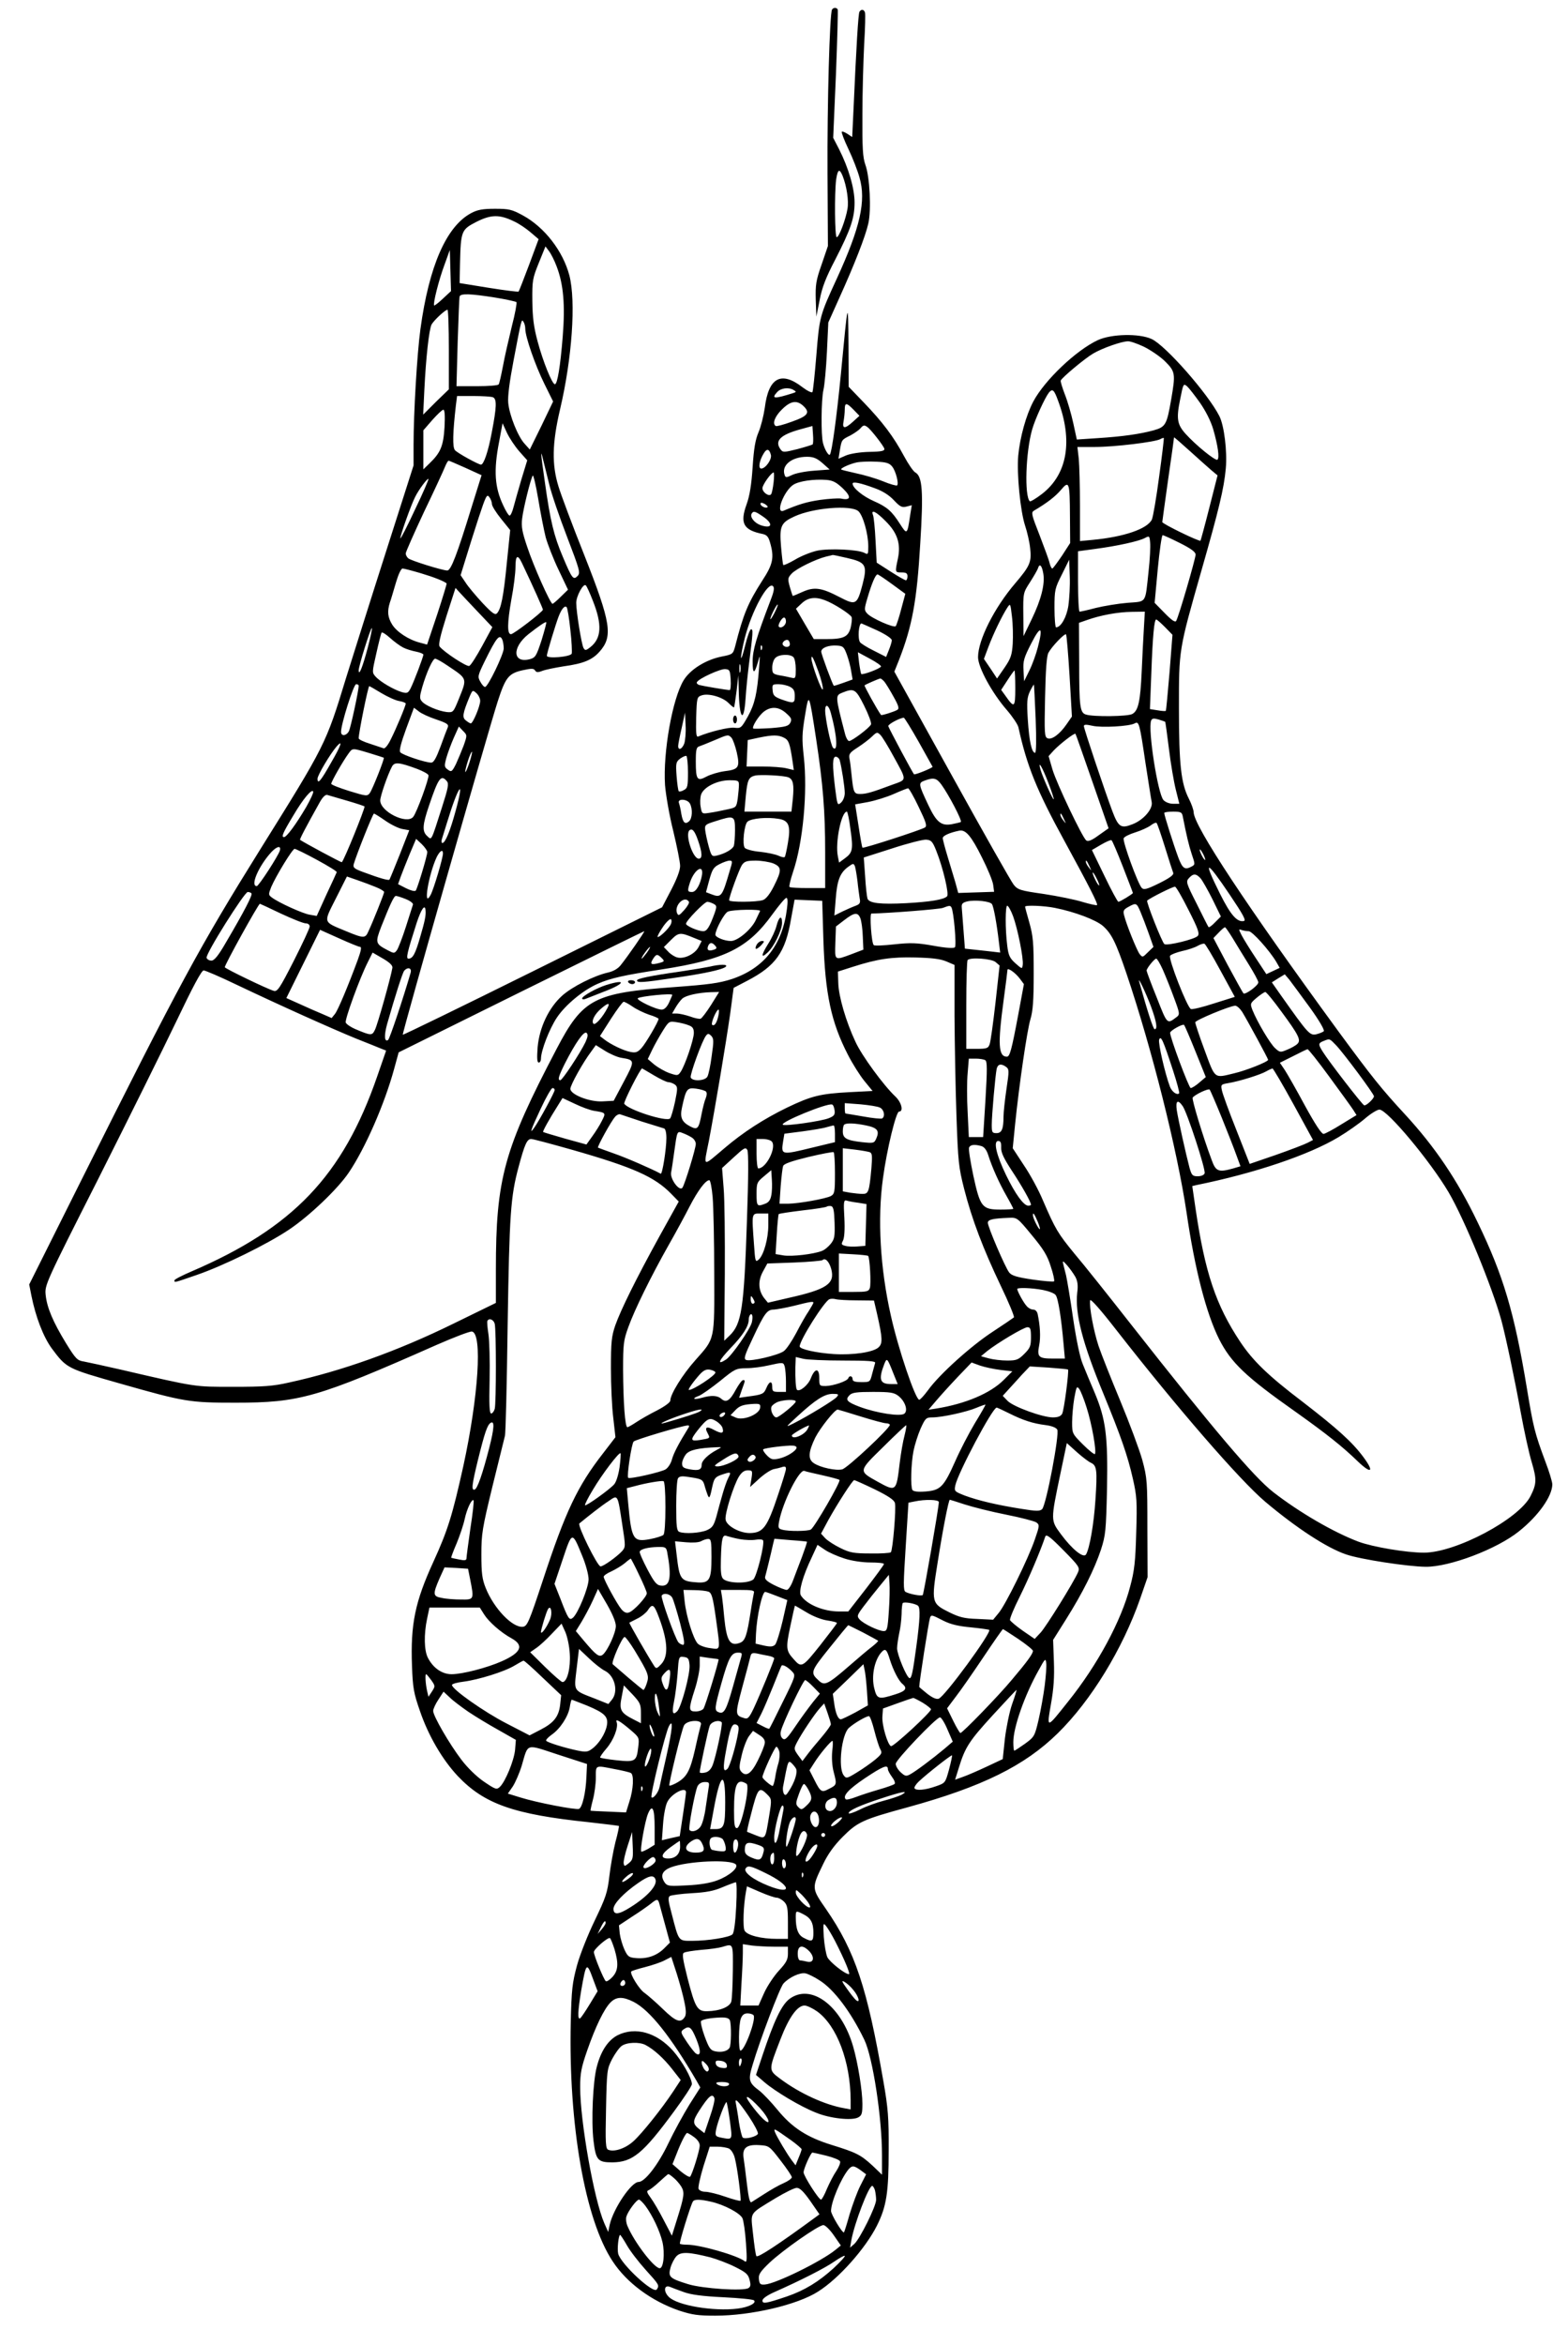 <?xml version="1.0" encoding="UTF-8" standalone="yes"?>
<svg version="1.0" xmlns="http://www.w3.org/2000/svg" width="600pt" height="897pt" viewBox="0 0 800 1196" preserveAspectRatio="xMidYMid meet">
  <g transform="translate(0,1196) scale(0.1,-0.1)" fill="#000000" stroke="none">
    <path d="M4245 11911 c-12 -20 -25 -484 -23 -836 l2 -370 -32 -94 c-29 -82
-32 -104 -30 -180 l3 -86 17 85 c12 64 32 115 79 205 79 154 99 212 99 292 0
71 -30 175 -79 272 l-30 58 14 324 c7 178 11 327 9 331 -7 11 -22 10 -29 -1z
m54 -848 c21 -53 32 -127 25 -168 -9 -54 -43 -145 -55 -145 -10 0 -12 222 -3
294 8 53 17 58 33 19z"/>
    <path d="M4385 11900 c-6 -9 -16 -172 -31 -512 l-6 -127 -24 16 c-14 9 -27 14
-29 11 -3 -3 12 -43 34 -89 22 -46 47 -111 56 -144 35 -119 4 -255 -115 -515
-88 -191 -89 -195 -105 -393 -8 -98 -17 -183 -20 -187 -3 -5 -26 6 -51 25
-109 84 -173 49 -192 -105 -6 -41 -20 -97 -32 -125 -16 -37 -24 -83 -30 -177
-6 -90 -15 -147 -31 -191 -35 -97 -16 -131 83 -151 21 -5 29 -15 37 -44 22
-76 15 -110 -40 -194 -73 -114 -97 -172 -138 -334 -11 -40 -12 -42 -69 -53
-80 -16 -160 -65 -194 -121 -57 -93 -106 -367 -95 -535 4 -49 22 -155 42 -234
19 -79 35 -159 35 -178 0 -23 -17 -67 -46 -123 l-46 -88 -660 -327 c-363 -180
-661 -325 -663 -323 -5 4 436 1550 484 1699 40 124 56 144 127 160 46 10 57
10 64 -1 6 -10 14 -11 37 -2 15 6 64 16 108 23 102 14 147 33 184 75 69 78 59
145 -77 490 -61 153 -121 313 -133 354 -34 111 -32 219 8 390 62 263 82 552
48 685 -33 125 -127 246 -237 306 -57 31 -71 34 -143 34 -63 0 -89 -5 -121
-22 -126 -67 -215 -269 -259 -592 -17 -124 -35 -427 -35 -590 l0 -105 -139
-435 c-77 -240 -169 -533 -206 -651 -102 -335 -106 -342 -435 -869 -314 -504
-412 -685 -914 -1689 l-267 -534 11 -56 c22 -110 61 -211 104 -270 77 -103 77
-102 351 -180 327 -93 352 -97 585 -97 329 0 418 25 1028 295 89 39 170 70
180 68 54 -10 33 -332 -44 -686 -56 -252 -79 -327 -153 -489 -93 -203 -117
-317 -109 -531 4 -112 9 -139 40 -228 43 -127 115 -250 194 -334 135 -142 285
-195 669 -235 82 -9 151 -18 153 -19 1 -2 -6 -39 -18 -82 -11 -44 -25 -122
-31 -174 -10 -85 -18 -108 -74 -225 -35 -72 -76 -175 -91 -230 -24 -89 -28
-122 -32 -289 -12 -524 73 -1009 214 -1221 72 -110 199 -203 339 -251 67 -22
97 -26 185 -26 181 0 418 55 524 123 105 66 241 219 300 336 49 98 60 169 60
383 1 168 -3 217 -27 354 -83 478 -144 662 -292 877 -75 108 -75 107 -16 229
24 51 56 96 101 141 75 75 102 88 330 150 382 105 598 212 767 378 170 167
330 429 420 686 l38 110 -1 250 c0 238 -1 255 -26 348 -15 53 -66 190 -113
303 -47 113 -97 239 -110 278 -25 75 -49 203 -43 233 2 10 51 -45 135 -153
306 -392 627 -763 758 -874 159 -134 315 -236 413 -269 72 -25 314 -62 406
-63 122 -1 363 90 476 181 99 79 169 178 170 239 0 13 -16 66 -36 118 -54 145
-61 174 -94 374 -64 386 -120 574 -251 845 -104 217 -218 385 -370 550 -120
130 -167 188 -341 425 -465 636 -737 1047 -738 1117 0 11 -11 43 -25 70 -39
77 -50 172 -50 458 0 305 -2 295 116 709 87 304 114 415 123 516 8 86 -8 219
-33 268 -58 114 -275 361 -346 393 -64 29 -204 26 -274 -6 -111 -52 -271 -204
-329 -313 -37 -70 -68 -182 -77 -277 -8 -93 11 -283 35 -356 11 -33 23 -85 26
-117 8 -69 -2 -90 -76 -177 -107 -125 -190 -290 -190 -377 0 -52 71 -183 148
-271 29 -34 55 -73 58 -87 43 -196 92 -319 235 -580 126 -231 172 -321 166
-327 -3 -2 -36 5 -73 16 -38 12 -127 30 -199 41 -119 17 -132 21 -153 47 -13
16 -155 267 -316 558 l-293 529 24 60 c67 172 91 301 108 591 17 269 11 345
-25 365 -10 5 -36 43 -58 84 -53 99 -109 173 -204 272 l-78 81 -1 214 c-2 237
-2 237 -39 -151 -21 -216 -46 -399 -56 -409 -7 -7 -27 27 -35 59 -11 41 -9
222 2 270 6 25 14 113 18 195 l7 150 57 127 c76 168 132 311 147 377 16 69 8
239 -15 301 -13 37 -16 84 -15 255 0 116 5 277 9 359 5 83 7 156 4 163 -6 16
-19 17 -28 3z m-1763 -1069 c25 -11 63 -37 85 -56 l41 -35 -49 -132 c-27 -72
-51 -133 -53 -135 -2 -3 -71 6 -153 19 l-148 24 2 101 c4 165 7 172 83 211 75
38 118 39 192 3z m218 -230 c35 -91 44 -197 31 -358 -12 -150 -27 -243 -40
-243 -14 0 -61 117 -88 218 -20 74 -26 123 -27 207 -1 103 1 115 33 194 l34
84 18 -24 c10 -13 28 -48 39 -78z m-580 -164 c-23 -22 -43 -37 -45 -35 -7 7
24 131 53 208 l27 75 3 -105 3 -105 -41 -38z m267 5 c56 -9 104 -20 108 -23 3
-4 -7 -60 -24 -125 -16 -66 -37 -157 -45 -202 -9 -46 -18 -88 -22 -93 -3 -5
-52 -9 -110 -9 l-105 0 6 223 c4 122 8 228 10 235 6 16 56 14 182 -6z m-237
-265 l0 -203 -66 -64 -65 -65 6 125 c8 165 24 310 37 335 12 21 68 74 81 75 4
0 7 -91 7 -203z m390 106 c0 -41 51 -187 97 -280 l45 -91 -59 -123 -60 -122
-26 29 c-34 36 -78 145 -84 209 -3 33 6 105 27 215 41 216 41 215 51 198 5 -7
9 -23 9 -35z m3157 -92 c34 -17 83 -50 108 -75 52 -52 53 -63 30 -196 -22
-126 -28 -138 -89 -155 -69 -19 -160 -32 -287 -40 l-105 -7 -18 83 c-10 46
-29 112 -43 147 -13 34 -23 66 -21 71 6 15 123 113 166 138 46 27 144 62 177
62 11 1 48 -12 82 -28z m285 -285 c30 -43 56 -95 68 -136 24 -84 33 -147 21
-155 -11 -6 -110 74 -163 133 -42 47 -47 77 -27 174 16 82 17 83 36 67 9 -8
38 -45 65 -83z m-2072 64 c13 -8 13 -9 0 -14 -100 -32 -117 -31 -85 4 19 21
60 26 85 10z m1348 -53 c77 -205 48 -376 -81 -476 -31 -24 -60 -41 -63 -38
-28 28 -21 250 12 366 15 53 65 162 86 189 18 21 26 14 46 -41z m-2884 17 c22
-8 20 -50 -5 -180 -18 -97 -41 -164 -55 -164 -13 0 -122 60 -133 74 -13 15
-11 90 5 229 l6 47 83 0 c46 0 90 -3 99 -6z m1585 -45 c36 -34 23 -51 -59 -80
-41 -15 -78 -25 -82 -22 -19 11 -5 49 31 84 44 44 76 50 110 18z m257 -20 l29
-30 -33 -30 c-42 -38 -56 -37 -48 2 3 17 6 44 6 60 0 37 9 36 46 -2z m-2088
-88 c-6 -97 -20 -130 -77 -185 l-31 -30 0 100 0 99 46 53 c25 28 50 52 56 52
7 0 9 -30 6 -89z m382 -124 l40 -45 -30 -98 c-16 -55 -34 -118 -40 -141 -6
-24 -15 -43 -20 -43 -5 0 -20 24 -33 53 -43 91 -49 176 -21 321 l18 97 23 -50
c13 -27 41 -69 63 -94z m1496 36 c-2 -2 -37 -13 -78 -24 -68 -17 -74 -17 -85
-2 -33 44 -2 75 100 103 l62 17 3 -44 c2 -25 1 -47 -2 -50z m279 89 c18 -12
83 -96 87 -111 2 -11 -14 -15 -77 -16 -47 -1 -96 -9 -118 -18 l-39 -17 7 43
c9 54 9 54 54 76 20 11 43 27 50 35 15 18 21 19 36 8z m1489 -253 c-14 -107
-31 -205 -37 -219 -23 -48 -143 -89 -304 -104 l-63 -6 0 179 c0 98 -3 206 -6
240 l-7 61 91 0 c96 0 305 25 332 40 8 5 16 7 18 6 1 -2 -9 -90 -24 -197z
m268 31 l30 -25 -42 -165 c-23 -91 -44 -167 -45 -168 -6 -6 -195 86 -195 95 0
4 14 102 30 218 17 115 30 212 30 214 0 2 37 -30 81 -70 45 -41 95 -85 111
-99z m-2249 80 c6 -23 -27 -70 -49 -70 -17 0 -10 41 13 78 15 25 28 23 36 -8z
m-1131 -150 c11 -47 52 -167 91 -268 65 -170 69 -184 54 -200 -22 -22 -28 -15
-76 99 -45 106 -63 180 -91 379 -21 145 -24 179 -9 115 6 -22 19 -78 31 -125z
m1394 108 l37 -33 -80 -6 c-44 -3 -94 -13 -112 -22 -27 -13 -33 -14 -37 -2
-20 50 34 95 113 95 33 0 50 -7 79 -32z m-1820 -25 l81 -37 -50 -160 c-75
-244 -106 -326 -125 -326 -24 0 -185 50 -199 62 -7 6 -13 17 -13 25 0 7 42
102 93 211 52 108 100 212 107 230 7 17 15 32 19 32 3 0 42 -17 87 -37z m2176
7 c18 -22 35 -87 25 -96 -3 -3 -36 6 -72 21 -37 15 -99 33 -138 41 -40 9 -73
17 -75 19 -6 6 42 28 78 36 19 4 64 6 100 4 51 -2 68 -7 82 -25z m-605 -80
c-3 -28 -9 -55 -12 -60 -10 -16 -45 8 -45 30 0 17 45 80 57 80 3 0 3 -23 0
-50z m-1163 -280 c10 -36 39 -111 66 -167 l48 -101 -37 -36 c-20 -20 -39 -36
-42 -36 -11 0 -98 195 -129 290 -26 76 -31 104 -26 145 6 52 43 201 54 219 3
6 16 -48 28 -119 12 -72 29 -159 38 -195z m-666 142 c-39 -84 -73 -150 -75
-148 -5 4 55 173 75 211 18 37 63 97 68 92 2 -2 -28 -72 -68 -155z m2183 106
c44 -43 40 -62 -11 -51 -15 2 -62 -1 -106 -7 -69 -10 -110 -23 -186 -55 -44
-18 1 100 49 132 29 19 104 30 170 25 34 -3 51 -13 84 -44z m164 1 c39 -14 73
-36 96 -61 31 -33 41 -38 64 -32 l27 7 -8 -49 c-15 -102 -16 -103 -52 -47 -42
66 -66 87 -134 117 -55 24 -108 67 -108 89 0 12 40 4 115 -24z m994 -142 l1
-137 -42 -65 c-24 -35 -46 -65 -49 -65 -4 0 -10 12 -14 28 -3 15 -27 79 -51
142 -41 104 -44 116 -29 125 68 40 110 73 138 106 42 50 45 40 46 -134z
m-2949 61 c0 -9 21 -43 47 -75 l46 -57 -17 -166 c-17 -175 -30 -236 -50 -258
-10 -11 -24 -1 -75 53 -34 37 -73 83 -86 104 l-25 37 26 84 c14 47 44 141 66
209 37 112 42 122 54 106 8 -10 14 -27 14 -37z m1406 -15 c-8 -8 -36 5 -36 17
0 7 6 7 21 0 11 -7 18 -14 15 -17z m463 -20 c24 -21 51 -116 51 -180 0 -41 -1
-43 -20 -33 -33 17 -179 24 -241 11 -31 -7 -82 -27 -113 -46 -31 -18 -58 -30
-60 -27 -2 4 -7 46 -11 93 -9 106 -1 123 69 155 96 44 286 59 325 27z m-486
-28 c54 -37 47 -64 -12 -44 -33 12 -56 42 -46 59 9 15 17 13 58 -15z m625 -23
c61 -60 79 -116 63 -192 -15 -70 -15 -70 19 -70 23 0 30 -4 30 -20 0 -11 -4
-20 -8 -20 -5 0 -40 20 -79 45 l-70 45 -6 113 c-3 62 -9 121 -13 130 -12 31
16 18 64 -31z m1342 -257 c-18 -167 -8 -152 -108 -160 -48 -4 -120 -16 -161
-26 -41 -11 -78 -19 -83 -19 -4 0 -8 69 -8 154 l0 154 88 12 c113 15 221 39
252 55 24 13 25 12 28 -23 2 -20 -1 -86 -8 -147z m160 145 c58 -29 80 -46 80
-59 0 -20 -86 -316 -99 -338 -5 -9 -22 2 -59 40 l-51 52 16 173 c9 94 20 172
25 172 5 0 44 -18 88 -40z m-1699 -76 c97 -22 105 -36 80 -134 -28 -106 -34
-109 -117 -66 -92 48 -129 54 -189 27 -26 -12 -49 -21 -50 -21 -1 0 -8 20 -15
45 -12 43 -11 47 9 69 23 25 123 74 176 87 17 4 31 7 33 8 2 1 34 -6 73 -15z
m-1658 -26 c59 -124 107 -232 107 -238 0 -10 -149 -125 -163 -125 -20 0 -19
58 2 177 12 62 21 136 21 165 0 61 11 67 33 21z m2788 -217 c-9 -59 -38 -111
-63 -111 -4 0 -8 44 -8 98 0 93 2 101 38 172 l37 75 3 -85 c2 -46 -2 -113 -7
-149z m-128 163 c9 -54 -11 -132 -58 -230 l-43 -89 -1 110 c-1 110 -1 111 34
165 19 30 38 62 41 72 8 26 20 14 27 -28z m-3176 2 c70 -21 117 -40 132 -52 1
-1 -20 -72 -48 -157 l-52 -155 -37 10 c-58 15 -118 55 -141 92 -23 37 -26 67
-12 112 6 16 19 62 31 102 12 41 26 72 34 72 7 0 49 -11 93 -24z m2405 -56
l67 -49 -21 -78 c-11 -43 -24 -82 -28 -87 -10 -10 -123 40 -145 64 -16 17 -16
23 0 77 22 76 42 123 52 123 4 0 38 -23 75 -50z m-1527 -85 c48 -121 44 -191
-13 -236 -23 -18 -27 -18 -35 -4 -10 18 -37 184 -37 230 0 35 37 102 49 89 5
-5 21 -40 36 -79z m906 2 c-73 -191 -91 -254 -91 -311 0 -66 9 -66 27 -3 11
40 11 39 6 -28 -10 -133 -22 -185 -57 -249 -34 -60 -36 -62 -70 -58 -29 3
-124 -20 -184 -45 -10 -4 -12 17 -10 98 3 100 4 104 28 112 34 12 106 -8 137
-39 14 -14 26 -24 28 -22 2 2 7 39 13 83 l9 80 2 -71 c2 -150 26 -181 35 -46
3 48 11 125 17 172 21 166 22 180 11 180 -6 0 -19 -37 -30 -82 -11 -46 -21
-74 -21 -62 -1 11 8 56 19 100 35 136 118 290 144 264 8 -8 5 -27 -13 -73z
m-1492 -59 l73 -77 -52 -96 c-29 -53 -58 -99 -66 -102 -13 -5 -128 70 -151 99
-7 9 2 51 35 156 l46 143 21 -23 c12 -13 54 -58 94 -100z m1768 61 c45 -16
132 -72 138 -87 3 -8 0 -32 -5 -54 -13 -47 -36 -58 -125 -58 l-63 0 -46 78
-45 77 30 28 c31 29 68 34 116 16z m-256 -66 c-11 -21 -20 -35 -21 -31 0 12
33 78 38 74 2 -2 -6 -21 -17 -43z m1216 -156 c-4 -59 -10 -76 -42 -123 l-38
-55 -33 50 -34 50 24 64 c25 66 68 155 95 197 16 24 16 23 24 -45 5 -39 6
-101 4 -138z m-2257 70 c7 -59 9 -114 7 -121 -7 -17 -127 -27 -127 -11 0 13
45 161 60 200 15 39 31 58 41 48 4 -4 13 -57 19 -116z m2926 6 c-3 -49 -8
-146 -11 -218 -7 -152 -17 -200 -48 -217 -23 -13 -198 -15 -236 -3 -31 9 -35
39 -35 264 l-1 204 40 14 c70 25 158 41 228 42 l68 1 -5 -87z m-1826 37 c0
-20 -25 -38 -36 -27 -8 7 15 47 26 47 6 0 10 -9 10 -20z m1934 -29 l38 -39
-15 -192 c-9 -105 -17 -193 -19 -196 -2 -2 -21 -1 -43 3 l-38 6 7 181 c7 194
15 276 25 276 4 0 24 -18 45 -39z m-3181 -67 c-26 -79 -31 -88 -58 -96 -89
-24 -95 58 -9 127 51 40 87 65 91 61 2 -2 -9 -43 -24 -92z m1711 51 c45 -21
76 -42 76 -51 0 -8 -7 -30 -15 -50 l-14 -35 -63 32 c-35 17 -66 37 -70 43 -13
18 -7 96 7 96 1 0 37 -16 79 -35z m-2598 -90 c-26 -98 -45 -145 -46 -115 -1
20 62 221 67 216 3 -2 -7 -48 -21 -101z m3419 3 c-9 -35 -28 -88 -43 -118
l-27 -55 -3 55 c-3 48 2 65 40 139 48 94 61 86 33 -21z m-3238 -1 c15 -8 45
-17 66 -21 20 -4 37 -11 37 -15 0 -12 -48 -138 -65 -172 -13 -25 -18 -27 -46
-19 -40 12 -109 52 -133 79 -18 20 -18 22 4 118 12 54 24 102 27 106 3 4 22
-8 43 -27 21 -19 51 -41 67 -49z m3400 -145 l12 -207 -27 -39 c-35 -51 -76
-81 -97 -72 -16 6 -17 25 -13 209 3 141 8 210 17 227 17 32 83 101 90 94 3 -3
11 -98 18 -212z m-2893 182 c3 -9 6 -28 6 -42 -1 -31 -80 -195 -95 -196 -5 -1
-16 11 -24 26 -15 26 -14 31 22 105 61 124 77 143 91 107z m1466 -20 c0 -17
-26 -19 -36 -3 -7 12 15 31 28 23 4 -3 8 -12 8 -20z m-143 -26 c-3 -8 -6 -5
-6 6 -1 11 2 17 5 13 3 -3 4 -12 1 -19z m434 -28 c9 -25 19 -63 22 -85 l7 -41
-47 -17 c-25 -9 -47 -16 -49 -15 -7 8 -64 161 -64 174 0 19 36 34 80 31 31 -2
36 -6 51 -47z m174 -60 c-7 -12 -94 -44 -101 -38 -2 3 -7 29 -11 58 l-6 53 61
-33 c34 -18 59 -36 57 -40z m-447 48 c7 -7 12 -34 12 -61 0 -46 -1 -49 -22
-44 -13 3 -40 9 -60 12 -35 7 -38 10 -38 40 0 19 7 41 16 49 18 19 75 21 92 4z
m127 -72 c15 -41 25 -82 23 -92 -4 -17 -58 130 -58 157 0 22 10 4 35 -65z
m-1892 29 c103 -69 101 -63 58 -170 -28 -69 -29 -70 -62 -67 -42 5 -110 33
-127 55 -12 13 -11 25 2 71 23 79 54 146 66 146 7 0 35 -16 63 -35z m1494 -32
c-3 -10 -5 -2 -5 17 0 19 2 27 5 18 2 -10 2 -26 0 -35z m-49 -40 c2 -29 -1
-53 -5 -53 -15 0 -138 21 -156 26 -9 3 -15 10 -11 15 11 19 120 68 144 66 23
-2 25 -7 28 -54z m1452 -44 c0 -100 -5 -103 -51 -37 l-21 29 32 49 c18 28 34
50 36 50 2 0 4 -41 4 -91z m-668 34 c8 -10 29 -44 47 -77 26 -46 30 -61 19
-67 -14 -9 -81 -30 -83 -26 -20 27 -87 149 -84 151 5 5 72 34 80 35 3 1 13 -7
21 -16z m-2682 -21 c0 -25 -41 -215 -50 -232 -13 -24 -40 -27 -40 -3 0 39 64
243 77 243 7 0 13 -3 13 -8z m2200 -5 c19 -10 25 -20 25 -47 0 -39 -5 -40 -70
-17 -34 13 -41 20 -43 46 -3 29 -1 31 30 31 18 0 44 -6 58 -13z m1254 -164 c4
-106 3 -173 -3 -173 -17 0 -30 59 -37 168 -6 92 -4 114 11 146 10 20 19 35 20
34 1 -2 5 -81 9 -175z m-3339 132 c32 -19 73 -38 92 -41 18 -3 33 -9 33 -13 0
-12 -50 -131 -77 -184 -13 -27 -29 -47 -36 -44 -7 2 -38 13 -69 23 -32 10 -58
22 -58 28 0 28 48 266 54 266 2 0 30 -16 61 -35z m505 -40 c0 -26 -37 -115
-48 -115 -4 0 -15 7 -25 15 -20 15 -17 35 20 124 14 32 15 32 34 15 10 -9 19
-27 19 -39z m1959 -25 c22 -44 38 -87 35 -95 -7 -17 -97 -85 -112 -85 -6 0
-16 17 -21 38 -50 193 -50 194 -13 209 60 24 68 19 111 -67z m-245 -170 c35
-231 46 -367 46 -577 l0 -183 -88 0 c-49 0 -91 2 -94 6 -3 3 5 37 18 76 51
150 75 408 55 588 -10 91 -9 119 6 209 20 121 20 122 57 -119z m75 133 c32
-116 37 -203 11 -177 -11 11 -40 150 -40 190 0 37 18 29 29 -13z m-2013 -33
c53 -18 64 -25 59 -39 -4 -9 -21 -53 -37 -98 -23 -61 -35 -83 -48 -83 -30 0
-147 39 -158 53 -6 8 3 45 30 119 l40 108 25 -19 c13 -11 53 -29 89 -41z
m1785 32 c27 -24 30 -31 21 -49 -9 -17 -25 -21 -98 -27 -48 -3 -89 -4 -91 -2
-8 8 27 64 53 85 37 29 77 27 115 -7z m-520 -155 c-11 -29 -31 -37 -31 -12 0
8 8 49 18 92 l17 78 3 -66 c2 -36 -2 -78 -7 -92z m1195 11 c38 -68 70 -126 72
-129 2 -5 -80 -39 -94 -39 -4 0 -128 233 -132 246 -2 9 56 41 79 43 3 1 37
-54 75 -121z m1259 100 c1 -2 10 -64 19 -138 9 -75 25 -168 35 -208 l18 -72
-32 0 c-18 0 -39 8 -49 19 -29 32 -80 359 -63 405 5 12 13 13 38 6 17 -5 33
-11 34 -12z m-101 -208 c15 -96 29 -187 32 -201 7 -35 -41 -91 -97 -113 -60
-24 -73 -15 -104 67 -40 107 -145 420 -145 433 0 9 11 9 43 2 46 -11 190 -3
216 12 22 12 25 3 55 -200z m-3478 88 c-11 -29 -29 -72 -40 -96 -20 -39 -23
-41 -41 -28 -18 13 -19 18 -8 59 7 25 24 71 38 103 l26 58 21 -22 c22 -22 22
-22 4 -74z m2191 -53 c72 -131 72 -120 -5 -148 -104 -39 -133 -47 -163 -47
-32 0 -35 7 -44 95 -3 33 -8 72 -11 86 -4 23 2 31 43 57 26 17 59 42 73 56 23
22 26 23 42 7 9 -9 38 -56 65 -106z m1016 -131 l83 -239 -51 -36 c-35 -26 -54
-33 -63 -26 -20 16 -149 286 -172 361 l-20 69 27 30 c32 33 104 89 110 84 2
-2 40 -111 86 -243z m-1841 223 c7 -8 19 -41 27 -75 17 -77 10 -87 -63 -96
-29 -4 -70 -16 -91 -27 -48 -26 -55 -17 -55 77 0 60 3 73 18 77 9 3 44 17 77
31 70 30 70 30 87 13z m268 0 c24 -12 30 -28 44 -123 l6 -42 -38 9 c-20 5 -74
9 -120 9 l-83 0 3 68 3 67 55 12 c73 15 100 15 130 0z m-2310 -126 c-54 -96
-70 -114 -70 -83 0 18 65 127 98 165 33 37 22 4 -28 -82z m193 48 c40 -12 73
-23 75 -24 5 -4 -57 -160 -71 -180 -13 -17 -17 -17 -105 10 -51 16 -92 32 -92
37 0 11 60 116 88 154 21 29 18 29 105 3z m512 -49 c-9 -28 -19 -50 -21 -48
-2 2 4 27 13 56 9 28 19 50 21 47 2 -2 -4 -27 -13 -55z m1115 -50 c0 -70 -2
-81 -21 -90 -11 -7 -23 -9 -26 -6 -3 3 -8 38 -11 77 -5 67 -3 73 19 90 13 9
27 15 31 13 4 -3 8 -41 8 -84z m774 63 c10 -36 26 -138 26 -168 0 -18 -8 -39
-19 -49 -18 -16 -19 -14 -30 72 -15 121 -14 162 3 162 8 0 17 -8 20 -17z
m-2156 -45 c29 -11 55 -25 58 -32 5 -13 -60 -192 -78 -213 -33 -40 -168 27
-168 84 0 22 38 132 60 173 13 24 36 22 128 -12z m3221 -72 c17 -44 29 -81 27
-83 -4 -4 -55 110 -67 150 -16 56 9 15 40 -67z m-1327 29 c25 -10 30 -37 23
-110 l-7 -65 -120 0 -120 0 7 78 c8 83 14 98 48 106 28 6 146 0 169 -9z
m-1742 -20 c11 -13 6 -36 -25 -133 -57 -178 -52 -168 -75 -147 -27 24 -25 56
9 156 48 142 61 160 91 124z m2523 -17 c37 -51 108 -186 99 -191 -4 -2 -24 -7
-45 -11 -54 -10 -79 9 -120 96 -52 110 -52 114 -20 126 46 17 61 14 86 -20z
m-1033 -2 c0 -13 -3 -44 -6 -69 -7 -45 -7 -46 -55 -56 -27 -6 -66 -14 -88 -17
-39 -6 -40 -6 -46 29 -4 20 -3 48 2 64 13 38 82 73 145 73 44 0 48 -2 48 -24z
m-1445 -131 c-28 -103 -53 -165 -68 -165 -4 0 -6 8 -3 18 3 9 15 49 27 87 57
188 92 235 44 60z m2362 19 c38 -79 44 -97 32 -105 -21 -13 -313 -108 -319
-103 -2 3 -11 53 -20 113 l-17 108 66 12 c36 7 95 25 131 41 36 16 69 29 73
29 4 1 29 -42 54 -95z m-3125 -1 c-53 -90 -100 -153 -113 -153 -15 0 -7 20 48
111 50 85 95 138 101 121 2 -6 -15 -42 -36 -79z m211 32 c48 -14 87 -27 87
-29 0 -16 -103 -271 -116 -284 -2 -3 -193 100 -213 114 -3 3 29 64 100 191 15
27 29 41 39 38 8 -2 54 -16 103 -30z m1747 -14 c15 -28 12 -77 -5 -91 -20 -17
-31 -6 -39 39 -3 22 -9 46 -12 55 -9 24 43 21 56 -3z m819 -131 c15 -103 11
-119 -28 -148 l-30 -22 -6 31 c-15 68 17 229 46 229 3 0 12 -40 18 -90z m1695
68 c20 -102 31 -148 46 -194 18 -53 18 -54 0 -64 -35 -19 -47 -11 -69 48 -23
62 -71 213 -71 225 0 4 20 7 45 7 38 0 45 -3 49 -22z m-4067 -25 c29 -20 68
-39 87 -42 l34 -6 -48 -123 c-27 -68 -51 -126 -53 -129 -6 -5 -46 6 -135 39
-46 17 -52 23 -47 41 14 48 97 257 103 257 3 0 29 -16 59 -37z m3462 7 c11
-24 11 -24 -3 -6 -9 11 -16 24 -16 30 0 12 5 7 19 -24z m-1679 -54 c0 -35 -3
-72 -6 -81 -7 -17 -44 -39 -86 -49 -26 -6 -28 -4 -42 46 -8 29 -16 66 -18 83
-3 27 0 30 52 46 96 31 100 29 100 -45z m223 57 c52 -8 62 -36 47 -122 -6 -36
-13 -68 -16 -72 -2 -4 -17 -1 -32 6 -15 7 -57 16 -94 20 -37 3 -72 13 -78 20
-14 17 -3 120 14 134 20 17 101 24 159 14z m1971 -145 c20 -65 39 -124 42
-131 3 -10 -19 -26 -71 -52 -65 -32 -79 -35 -90 -24 -20 22 -98 236 -92 253 3
8 30 21 59 30 29 9 64 25 78 35 14 11 28 17 31 13 4 -4 23 -60 43 -124z
m-2383 36 c22 -63 24 -94 4 -94 -30 0 -70 122 -48 144 14 13 27 -1 44 -50z
m1449 -88 c28 -55 54 -118 57 -138 l5 -37 -91 -3 -92 -3 -15 55 c-9 30 -27 90
-40 133 -13 43 -24 84 -24 92 0 12 35 28 85 38 32 6 61 -28 115 -137z m-2830
28 c0 -20 -51 -188 -59 -197 -5 -5 -27 1 -49 12 l-41 21 13 37 c8 21 28 73 46
116 l33 78 29 -27 c15 -15 28 -33 28 -40z m2597 6 c35 -88 66 -221 55 -232
-17 -17 -84 -28 -208 -35 -134 -7 -189 0 -198 23 -3 9 -9 59 -12 113 l-7 97
144 46 c79 26 158 46 174 45 26 -2 33 -9 52 -57z m952 -81 c28 -72 51 -132 51
-134 0 -5 -66 -45 -74 -45 -4 0 -36 59 -71 132 l-64 132 46 27 c26 15 50 26
54 23 4 -2 30 -63 58 -135z m-4301 83 c-7 -26 -108 -182 -118 -182 -35 0 10
103 74 173 29 31 51 35 44 9z m189 -48 c57 -31 103 -59 101 -63 -2 -5 -25 -56
-53 -115 l-49 -108 -35 6 c-35 5 -162 63 -194 88 -18 13 -18 16 -3 54 24 56
108 194 119 194 6 0 57 -25 114 -56z m4532 1 c0 -5 -6 1 -14 15 -8 14 -14 30
-14 35 0 6 6 -1 14 -15 8 -14 14 -29 14 -35z m-3889 32 c0 -24 -47 -182 -63
-212 -40 -74 -11 103 31 193 16 32 32 42 32 19z m1463 -89 c-39 -134 -43 -139
-95 -119 l-26 10 17 63 c15 54 22 65 52 80 19 10 42 18 51 18 16 0 16 -4 1
-52z m222 38 c44 -19 44 -35 4 -115 -20 -40 -40 -66 -56 -72 -30 -11 -173 -12
-173 -1 0 18 51 157 65 179 13 19 24 23 71 23 30 0 70 -7 89 -14z m1614 -16
c11 -24 11 -24 -3 -6 -9 11 -16 24 -16 30 0 12 5 7 19 -24z m-1184 -76 c3 -32
9 -71 11 -86 5 -23 1 -30 -20 -38 -14 -5 -44 -18 -67 -29 l-42 -21 7 86 c7 94
22 132 63 162 26 19 28 19 35 3 3 -10 9 -44 13 -77z m-793 35 c-8 -49 -30 -89
-51 -89 -24 0 -25 5 -10 51 22 63 68 93 61 38z m2693 -104 c68 -101 84 -131
71 -133 -34 -7 -67 30 -121 138 -90 180 -73 178 50 -5z m-680 84 c9 -17 15
-33 13 -35 -3 -2 -12 12 -21 31 -21 43 -13 47 8 4z m530 1 c9 -10 37 -59 61
-107 l43 -88 -29 -29 c-16 -17 -31 -28 -34 -25 -2 2 -29 55 -60 118 -55 108
-56 114 -40 132 22 24 36 24 59 -1z m-4207 -45 c23 -9 42 -21 42 -25 0 -8 -58
-154 -81 -202 -15 -35 -24 -35 -113 2 -120 50 -117 39 -52 168 l56 111 52 -18
c29 -10 72 -26 96 -36z m4146 -117 c49 -96 57 -120 47 -132 -14 -17 -154 -51
-170 -42 -12 8 -94 216 -88 222 13 13 133 73 142 71 6 -1 37 -55 69 -119z
m-4781 85 c7 -7 -37 -92 -130 -250 -39 -68 -60 -93 -74 -93 -11 0 -22 6 -25
14 -7 18 193 336 210 336 7 0 16 -3 19 -7z m787 -29 c23 -9 39 -22 37 -28 -2
-6 -18 -57 -36 -113 -18 -56 -39 -110 -46 -120 -13 -17 -15 -17 -49 1 -61 32
-62 38 -31 119 46 116 65 157 75 157 5 0 28 -7 50 -16z m1945 -50 c-23 -184
-117 -303 -281 -358 -65 -21 -118 -28 -294 -41 -410 -30 -466 -59 -600 -315
-269 -513 -310 -662 -310 -1126 l0 -170 -217 -106 c-285 -140 -571 -242 -838
-300 -83 -19 -132 -22 -285 -22 -200 0 -183 -3 -575 88 -82 19 -167 37 -187
41 -34 5 -42 14 -91 93 -67 110 -97 181 -104 246 -5 51 -4 55 270 596 151 300
330 661 398 803 82 172 127 257 138 257 8 0 83 -32 166 -72 229 -109 488 -225
610 -275 61 -24 120 -48 132 -53 l23 -9 -46 -133 c-175 -505 -429 -771 -946
-993 -49 -21 -88 -41 -88 -46 0 -12 -4 -13 112 27 137 47 361 157 473 232 103
69 247 206 304 290 84 124 183 350 232 530 l23 84 624 309 c344 170 627 309
629 309 5 0 -86 -131 -120 -173 -14 -18 -38 -32 -66 -38 -70 -16 -182 -72
-233 -118 -68 -61 -116 -162 -125 -263 -4 -56 -3 -78 6 -78 6 0 11 9 11 19 0
42 43 153 81 210 43 65 135 141 209 173 66 29 135 44 325 73 323 50 441 108
565 280 34 47 66 85 72 85 7 0 8 -19 3 -56z m-500 36 c3 -5 -8 -24 -24 -42
-26 -29 -30 -31 -37 -15 -15 40 40 92 61 57z m686 -195 c9 -277 40 -420 125
-585 24 -47 62 -107 85 -135 l41 -50 -118 -6 c-149 -8 -194 -19 -319 -79 -117
-57 -223 -125 -319 -207 -115 -97 -107 -101 -79 39 32 169 87 497 109 651 l17
128 69 36 c146 76 195 145 224 316 l18 98 70 -3 71 -3 6 -200z m860 183 c9
-13 25 -104 35 -190 l7 -57 -34 4 c-19 2 -59 7 -90 10 l-56 6 -7 92 c-4 51 -8
103 -9 117 -2 20 4 26 28 32 40 9 117 1 126 -14z m-1421 2 c17 -9 18 -13 6
-48 -26 -71 -39 -92 -58 -92 -26 0 -88 27 -88 38 0 15 94 112 109 112 7 0 21
-5 31 -10z m-2207 -50 c58 -27 115 -50 127 -50 12 0 20 -7 20 -16 0 -9 -37
-88 -81 -175 -73 -143 -84 -159 -103 -153 -36 11 -243 111 -249 120 -4 7 171
323 179 324 1 0 49 -22 107 -50z m4386 8 c10 -24 29 -73 42 -110 l24 -68 -28
-27 c-27 -27 -28 -28 -43 -9 -15 21 -68 152 -79 198 -6 22 -2 29 22 42 40 22
42 21 62 -26z m-965 24 c12 -20 27 -195 18 -204 -6 -6 -45 -4 -110 8 -85 15
-116 16 -199 7 -54 -6 -101 -8 -105 -4 -12 10 -22 161 -12 161 90 2 347 22
365 29 31 12 37 13 43 3z m315 -46 c23 -63 54 -216 49 -248 -3 -22 -4 -21 -37
8 -29 26 -36 40 -42 90 -11 86 -10 204 0 204 5 0 19 -24 30 -54z m213 43 c101
-20 209 -61 245 -92 44 -39 66 -83 120 -242 130 -385 259 -899 307 -1221 42
-288 100 -513 166 -645 61 -120 135 -191 392 -372 152 -108 238 -176 314 -250
70 -67 87 -57 32 18 -58 79 -135 148 -314 286 -174 132 -252 208 -316 304
-125 188 -180 354 -228 678 l-17 117 21 5 c296 60 573 153 726 245 45 27 106
70 135 95 29 25 62 45 73 45 40 0 260 -264 353 -422 80 -136 222 -482 269
-653 24 -89 70 -310 99 -470 17 -93 42 -208 56 -254 26 -88 25 -110 -6 -172
-59 -118 -382 -289 -544 -289 -90 0 -261 29 -334 56 -127 48 -301 149 -435
253 -99 77 -305 320 -726 856 -112 143 -241 305 -287 359 -86 105 -98 125
-162 273 -21 51 -65 132 -97 179 l-57 87 12 121 c21 206 61 478 78 536 13 43
17 96 17 235 0 156 -3 190 -22 258 -12 42 -22 79 -22 82 0 9 98 5 152 -6z
m-3211 -11 c3 -26 -3 -55 -27 -137 -25 -87 -38 -111 -60 -111 -14 0 -7 30 42
183 23 70 42 97 45 65z m1707 -5 c-2 -5 -12 -24 -21 -44 -22 -49 -93 -109
-128 -109 -32 0 -79 19 -79 32 0 26 46 111 64 118 26 11 169 13 164 3z m512
-38 c5 -14 11 -55 12 -92 l3 -67 -60 -23 c-89 -33 -86 -35 -83 59 l3 82 43 33
c52 40 69 41 82 8z m-968 -31 c-13 -25 -61 -69 -67 -63 -2 3 10 26 28 52 17
25 36 42 40 38 5 -5 4 -17 -1 -27z m2868 -71 c19 -32 56 -92 82 -134 26 -42
48 -82 48 -90 0 -16 -67 -65 -76 -56 -3 3 -39 68 -80 144 l-73 138 26 27 c15
16 29 28 33 28 3 0 21 -26 40 -57z m-4453 -43 c9 0 5 -20 -12 -67 -50 -135
-100 -254 -116 -275 l-17 -21 -48 21 c-27 11 -79 34 -116 51 l-67 30 86 174
86 174 96 -43 c53 -24 102 -44 108 -44z m4534 80 c18 0 106 -98 141 -157 l17
-30 -34 -16 -34 -16 -54 82 c-30 45 -62 97 -72 116 -16 32 -16 33 0 27 9 -3
25 -6 36 -6z m-2828 -35 l37 -15 -16 -31 c-18 -35 -73 -62 -108 -53 -13 3 -34
16 -46 29 l-23 24 37 37 c39 39 47 39 119 9z m106 -39 c10 -11 8 -16 -9 -21
-26 -8 -35 -1 -27 20 8 19 21 19 36 1z m2578 -127 l73 -134 -105 -33 c-58 -19
-111 -32 -119 -29 -19 8 -117 259 -106 272 6 7 33 17 62 24 29 6 64 18 78 26
14 8 29 13 35 11 5 -1 42 -63 82 -137z m-2927 91 c-12 -16 -24 -30 -26 -30 -3
0 4 14 16 30 12 17 24 30 26 30 3 0 -4 -13 -16 -30z m-1298 -77 c-8 -48 -76
-291 -89 -316 -15 -31 -20 -30 -101 4 -23 10 -45 25 -48 33 -6 14 72 229 113
309 l24 48 52 -30 c36 -21 51 -36 49 -48z m1374 50 c16 -16 15 -18 -16 -26
-39 -10 -45 -5 -28 22 16 25 22 26 44 4z m1452 -17 l42 -18 0 -262 c1 -143 5
-373 10 -511 8 -230 11 -259 39 -369 40 -157 97 -306 187 -495 41 -85 71 -158
67 -161 -5 -4 -53 -37 -108 -73 -108 -70 -272 -217 -330 -298 -20 -27 -40 -49
-45 -49 -19 0 -107 258 -145 430 -54 239 -69 493 -40 700 20 149 67 340 82
340 24 0 13 46 -18 76 -60 56 -172 209 -204 279 -49 104 -86 232 -88 299 l-2
60 75 24 c128 41 198 51 320 48 83 -2 127 -7 158 -20z m251 -3 l21 -18 -21
-190 c-12 -104 -25 -200 -30 -212 -7 -20 -15 -23 -64 -23 l-55 0 0 223 c0 123
3 227 7 230 14 15 121 7 142 -10z m854 -40 c14 -32 40 -96 57 -143 30 -80 30
-85 13 -98 -49 -37 -47 -39 -101 99 -29 71 -52 134 -52 138 0 12 40 61 49 61
5 0 20 -26 34 -57z m-3838 -15 c-38 -131 -107 -338 -115 -343 -19 -12 -21 23
-5 81 41 144 78 260 87 272 18 21 40 15 33 -10z m3109 -31 l20 -27 -28 -151
c-35 -187 -44 -219 -59 -219 -43 0 -47 63 -17 284 11 81 20 153 20 158 0 15
41 -14 64 -45z m1478 -145 c50 -69 77 -117 72 -122 -5 -5 -23 -12 -39 -16 -33
-6 -41 3 -179 198 l-47 67 33 21 33 20 23 -27 c12 -16 59 -79 104 -141z m-810
5 c29 -79 35 -117 19 -117 -7 0 -36 89 -78 240 -11 39 33 -54 59 -123z m-2244
7 c-23 -36 -47 -68 -53 -70 -6 -3 -30 2 -54 11 -24 8 -54 15 -68 15 l-24 0 18
31 c10 17 25 37 34 45 18 17 84 31 146 33 l42 1 -41 -66z m2909 -33 c90 -122
102 -147 82 -166 -8 -8 -31 -21 -51 -29 -35 -15 -38 -15 -62 7 -25 22 -91 133
-116 195 -12 32 -12 34 21 62 19 16 39 29 44 30 6 0 42 -44 82 -99z m-3107 84
c0 -2 -8 -20 -17 -40 -11 -23 -24 -35 -37 -35 -29 0 -131 49 -122 58 11 10
176 27 176 17z m-202 -60 c20 -14 58 -32 84 -41 27 -8 48 -18 48 -21 0 -14
-66 -126 -87 -149 -20 -22 -30 -25 -56 -20 -37 7 -102 39 -134 64 l-22 17 56
88 c31 48 60 87 65 87 5 0 26 -11 46 -25z m-129 -7 c-25 -48 -62 -89 -71 -80
-13 13 7 51 41 79 34 29 45 29 30 1z m3239 -20 c29 -48 132 -238 132 -244 0
-10 -113 -55 -174 -69 -103 -25 -95 -31 -150 118 -27 72 -48 137 -48 142 0 11
176 84 204 85 9 0 25 -15 36 -32z m-2673 -20 c-8 -37 -21 -55 -32 -45 -7 8 22
77 33 77 3 0 3 -15 -1 -32z m-151 -48 c20 -7 26 -17 26 -39 0 -33 -44 -163
-67 -198 -14 -20 -16 -21 -57 -7 -23 8 -58 28 -77 43 l-34 29 23 48 c13 27 38
71 55 98 29 46 32 48 68 42 21 -3 49 -10 63 -16z m2586 -135 l52 -129 -33 -28
c-18 -16 -38 -28 -44 -28 -9 0 -106 259 -105 282 0 11 65 47 71 40 4 -4 30
-65 59 -137z m-3113 49 c-27 -56 -118 -194 -128 -194 -15 0 -10 18 22 83 55
108 99 171 112 158 8 -8 6 -20 -6 -47z m644 -71 c-6 -47 -16 -95 -22 -105 -12
-22 -77 -25 -85 -4 -5 14 59 190 78 213 9 12 14 12 27 -1 13 -14 13 -27 2
-103z m2354 -74 c20 -61 34 -114 31 -116 -11 -11 -37 8 -47 34 -25 66 -61 223
-55 240 9 23 20 -2 71 -158z m832 129 c39 -41 193 -248 193 -260 0 -12 -40
-50 -50 -46 -10 3 -182 226 -211 273 -24 38 -24 44 4 55 32 13 30 13 64 -22z
m-3646 -64 c69 -11 69 -14 12 -121 l-52 -98 -56 -3 c-67 -4 -165 35 -165 64 0
19 65 136 107 191 l23 32 48 -30 c26 -16 63 -32 83 -35z m3611 -96 c58 -79
113 -155 122 -169 l17 -27 -77 -47 c-41 -26 -83 -48 -91 -49 -10 -1 -43 49
-95 144 -43 80 -90 162 -103 182 l-25 37 68 34 c37 19 70 35 73 35 4 1 54 -62
111 -140z m-1755 84 c10 -6 10 -48 1 -200 l-12 -192 -36 0 -37 0 -6 126 c-4
69 -4 159 0 200 l6 74 36 0 c20 0 42 -4 48 -8z m106 -34 c16 -12 16 -20 2
-113 -8 -55 -15 -118 -15 -140 0 -64 -9 -85 -36 -85 -22 0 -24 4 -24 43 0 49
18 250 25 285 6 25 23 28 48 10z m-1797 -43 c32 -19 65 -35 74 -35 9 0 24 -6
33 -12 15 -12 15 -19 1 -88 -9 -41 -20 -79 -25 -85 -18 -19 -215 44 -234 75
-5 8 82 180 91 180 1 0 28 -16 60 -35z m3263 -147 l100 -183 -27 -14 c-15 -8
-88 -36 -162 -62 l-134 -46 -68 173 c-38 95 -71 186 -74 203 -6 28 -4 30 32
36 56 9 165 43 194 60 14 8 28 14 32 15 4 0 52 -82 107 -182z m-3769 72 c0
-11 -78 -155 -104 -192 -27 -39 -18 -11 33 97 27 58 54 105 60 105 6 0 11 -4
11 -10z m772 -8 c5 -5 5 -18 -1 -33 -6 -13 -15 -49 -21 -79 -15 -79 -21 -85
-58 -66 -44 23 -54 46 -42 99 20 93 26 100 71 94 23 -3 46 -10 51 -15z m2631
-132 c30 -74 64 -161 75 -192 l21 -57 -37 -11 c-75 -21 -89 -16 -110 43 -45
120 -102 309 -97 318 10 15 79 48 87 41 3 -4 31 -68 61 -142z m-3203 34 c62
-10 62 -10 41 -51 -10 -21 -33 -57 -49 -79 l-30 -42 -109 30 c-59 17 -110 32
-112 34 -3 3 29 62 76 136 l23 37 62 -29 c35 -17 79 -33 98 -36z m3004 24 c23
-32 119 -326 112 -343 -3 -9 -18 -15 -35 -15 -27 0 -31 5 -42 43 -18 68 -58
247 -65 294 -7 48 5 57 30 21z m-1776 -21 c3 -23 -2 -30 -30 -41 -36 -15 -225
-42 -234 -33 -14 13 225 111 251 103 6 -1 11 -15 13 -29z m232 13 c21 -11 27
-44 11 -55 -5 -3 -49 1 -97 10 -47 8 -88 15 -90 15 -2 0 -4 12 -4 26 l0 27 80
-6 c44 -4 89 -11 100 -17z m-1215 -71 c55 -17 106 -33 113 -35 7 -2 12 -21 12
-49 0 -56 -21 -187 -29 -182 -44 24 -177 82 -238 103 -43 15 -80 29 -82 30 -5
4 67 135 87 157 8 10 20 15 26 13 6 -2 56 -19 111 -37z m1145 -20 c57 -12 68
-27 51 -66 -11 -25 -14 -25 -73 -19 -80 9 -98 20 -98 55 0 15 3 31 7 34 10 10
55 8 113 -4z m-160 -42 l0 -43 -112 -27 c-164 -40 -164 -40 -152 34 l6 36 93
12 c51 7 106 16 121 21 16 4 32 9 37 9 4 1 7 -18 7 -42z m-731 -19 c12 -7 21
-22 21 -33 0 -23 -55 -203 -68 -223 -15 -22 -64 44 -58 77 3 14 10 62 16 106
15 107 14 107 44 95 14 -5 34 -15 45 -22z m-610 -63 c312 -89 421 -138 505
-224 l39 -40 -96 -173 c-123 -223 -200 -380 -228 -459 -19 -56 -22 -85 -22
-219 0 -85 5 -199 12 -253 l11 -98 -63 -82 c-131 -168 -192 -297 -307 -647
-71 -215 -80 -235 -102 -238 -53 -6 -148 93 -190 198 -18 45 -22 75 -22 170 0
106 4 132 57 350 32 129 60 244 63 255 4 11 10 265 14 565 9 570 15 656 56
808 31 116 43 142 64 142 10 0 103 -25 209 -55z m1019 42 c25 -30 -29 -137
-69 -137 -5 0 -9 34 -9 75 l0 75 34 0 c18 0 38 -6 44 -13z m1170 -31 c-1 -25
13 -54 54 -117 51 -77 98 -160 98 -174 0 -3 -6 -5 -14 -5 -23 0 -66 59 -113
156 -50 103 -66 174 -40 174 12 0 16 -9 15 -34z m-101 8 c14 -4 26 -19 34 -43
20 -64 56 -144 93 -209 20 -35 36 -66 36 -68 0 -2 -29 -4 -65 -4 -94 0 -104
12 -139 173 -15 71 -25 135 -22 143 6 15 27 18 63 8z m-1196 -378 c-15 -450
-27 -530 -89 -589 l-27 -26 3 339 c1 186 -1 384 -6 440 l-8 102 60 55 c52 48
60 53 69 37 6 -11 6 -134 -2 -358z m626 347 c13 -5 14 -18 9 -81 -11 -122 -15
-132 -45 -132 -14 0 -43 3 -63 6 l-38 7 0 110 0 110 61 -7 c33 -4 67 -10 76
-13z m-177 -108 c0 -96 -2 -105 -21 -116 -28 -14 -161 -38 -218 -39 l-44 0 6
89 c4 48 9 95 13 104 4 11 45 25 127 45 67 16 125 27 130 25 4 -2 7 -51 7
-108z m-325 -113 c-4 -23 -14 -36 -31 -42 -41 -16 -44 -13 -44 49 0 57 2 61
38 91 l37 31 3 -48 c2 -26 1 -63 -3 -81z m-299 -9 c4 -49 8 -223 8 -388 1
-347 5 -329 -97 -444 -65 -73 -127 -173 -127 -205 0 -9 -27 -29 -67 -50 -38
-19 -85 -46 -106 -60 -21 -14 -42 -26 -46 -26 -12 0 -21 124 -22 291 0 132 2
152 27 220 31 87 115 258 206 419 36 63 84 152 107 197 42 81 81 133 100 133
5 0 13 -39 17 -87z m742 -28 l43 -7 -3 -106 -3 -107 -39 -3 c-22 -2 -50 -1
-63 3 -20 5 -22 8 -12 27 7 14 10 55 7 115 -5 83 -3 93 11 89 9 -3 35 -8 59
-11z m-120 -101 c2 -70 0 -84 -19 -108 -12 -15 -32 -32 -46 -37 -44 -17 -152
-29 -194 -23 l-42 7 6 99 c3 55 8 102 10 105 3 3 58 11 123 19 64 7 119 16
122 19 3 3 13 4 22 3 12 -3 16 -21 18 -84z m-338 -12 c0 -70 -23 -152 -48
-176 -18 -16 -19 -13 -25 75 -12 164 -13 159 33 159 l40 0 0 -58z m1375 15 c8
-20 13 -37 10 -37 -7 0 -35 57 -35 71 0 18 7 8 25 -34z m-31 -67 c60 -72 80
-105 97 -160 13 -38 20 -72 17 -76 -4 -3 -53 1 -109 9 -81 12 -107 20 -120 36
-20 25 -109 232 -109 254 0 16 26 22 107 25 42 2 44 1 117 -88z m-835 -106 c9
-8 16 -145 9 -164 -6 -18 -16 -20 -83 -20 l-75 0 0 98 0 98 73 -4 c39 -2 74
-6 76 -8z m-188 -67 c20 -75 -22 -104 -220 -148 l-103 -24 -18 22 c-31 39 -34
88 -8 136 l23 42 137 5 c76 3 140 9 144 12 14 14 34 -6 45 -45z m1246 -41 c11
-21 14 -44 9 -80 -12 -106 27 -258 134 -516 89 -217 123 -314 150 -433 20 -88
22 -115 17 -275 -4 -146 -9 -194 -31 -275 -45 -174 -166 -399 -316 -586 -112
-141 -110 -141 -88 -13 14 78 18 137 15 217 l-4 110 66 105 c86 137 145 256
178 355 24 75 26 96 31 310 5 270 -6 355 -63 491 -21 49 -48 114 -60 144 -15
35 -33 122 -50 235 -14 99 -31 198 -36 220 -6 22 -12 49 -15 60 -4 16 1 13 21
-10 14 -16 33 -43 42 -59z m-166 -66 c30 -6 59 -17 65 -26 13 -16 29 -120 40
-246 l7 -78 -60 0 c-74 0 -83 8 -71 68 8 42 5 98 -8 160 -3 13 -12 22 -23 22
-10 0 -25 8 -33 18 -16 17 -48 76 -48 87 0 8 73 6 131 -5z m-1471 -62 c0 -5
-4 -8 -10 -8 -5 0 -10 10 -10 23 0 18 2 19 10 7 5 -8 10 -18 10 -22z m521 9
l88 -1 16 -69 c28 -124 29 -150 7 -170 -27 -25 -131 -40 -228 -34 -90 6 -174
25 -174 39 0 32 126 231 152 241 7 3 22 3 32 0 11 -3 59 -6 107 -6z m-221 -12
c0 -3 -11 -22 -24 -43 -14 -20 -43 -71 -64 -112 -22 -41 -50 -83 -63 -92 -28
-21 -169 -54 -192 -45 -14 5 -8 24 35 114 59 126 72 143 107 143 14 1 60 9
101 19 83 21 100 24 100 16z m-314 -100 c-9 -36 -102 -170 -132 -190 -48 -31
-38 -6 23 58 62 64 93 112 93 145 0 22 13 38 18 22 2 -6 1 -22 -2 -35z m-1312
-7 c8 -30 8 -406 0 -435 -4 -13 -12 -23 -18 -23 -9 0 -11 44 -8 173 2 94 -1
199 -6 232 -5 33 -8 63 -5 68 9 15 31 6 37 -15z m2736 -69 c0 -45 -4 -55 -34
-85 -30 -30 -40 -34 -87 -34 -30 0 -72 5 -94 11 l-40 11 30 25 c51 41 188 123
207 123 15 0 18 -9 18 -51z m-958 -119 c129 0 166 -3 163 -12 -2 -7 -9 -32
-15 -55 -11 -43 -11 -43 -55 -43 -33 0 -45 4 -45 15 0 17 -17 20 -22 5 -5 -15
-76 -39 -115 -40 -32 0 -33 1 -33 40 0 53 -22 53 -43 0 -13 -35 -58 -72 -71
-59 -6 6 -9 57 -8 115 l2 52 38 -9 c20 -5 112 -9 204 -9z m257 -68 l21 -52
-34 0 c-57 0 -65 23 -34 103 13 33 15 30 47 -51z m-555 36 c3 -13 6 -47 6 -75
l0 -53 -35 0 c-31 0 -35 3 -35 25 0 34 -15 31 -30 -5 -13 -31 -20 -34 -97 -44
l-42 -6 14 41 c18 49 18 49 6 49 -6 0 -22 -22 -37 -49 -30 -56 -49 -68 -74
-46 -19 17 -51 19 -99 5 -43 -12 -54 -4 -15 10 15 6 63 40 107 75 76 62 81 65
135 66 32 0 82 7 112 14 77 17 77 17 84 -7z m1101 -16 l60 -7 -44 -44 c-68
-68 -195 -122 -345 -146 l-39 -6 41 48 c22 26 72 81 110 121 l69 72 44 -16
c24 -8 71 -18 104 -22z m344 2 c6 -5 -20 -208 -30 -226 -7 -12 -21 -18 -47
-18 -53 0 -201 54 -231 84 l-25 26 29 32 c16 18 48 52 69 76 l40 42 96 -6 c52
-4 97 -8 99 -10z m-1799 -15 c0 -15 -112 -89 -135 -89 -8 0 25 46 57 81 19 20
32 26 52 22 14 -3 26 -9 26 -14z m1894 -179 c27 -84 52 -227 42 -237 -3 -3
-31 19 -61 49 -54 54 -55 56 -55 113 0 32 5 88 11 123 11 60 13 64 26 46 7
-10 24 -52 37 -94z m-961 60 c35 -27 51 -75 31 -91 -20 -16 -142 3 -228 35
-66 25 -75 36 -51 60 13 13 38 16 119 16 88 0 107 -3 129 -20z m-314 -6 c-13
-16 -146 -97 -221 -135 -43 -21 -42 -21 21 37 91 84 138 114 179 114 30 0 33
-2 21 -16z m-209 -23 c0 -11 -85 -81 -99 -81 -15 0 -32 36 -25 54 3 8 18 19
32 25 34 12 92 14 92 2z m-182 -33 c-5 -33 -87 -66 -124 -49 l-27 12 23 24
c23 25 42 31 98 34 29 1 33 -2 30 -21z m1095 -79 c-31 -52 -76 -139 -100 -194
-58 -130 -75 -147 -151 -153 -39 -3 -62 0 -67 8 -10 17 -7 136 6 200 6 30 22
81 36 113 24 53 28 57 60 57 49 0 176 28 225 49 24 10 44 17 46 16 1 -1 -23
-44 -55 -96z m175 52 c72 -36 122 -52 185 -60 31 -4 54 -12 61 -23 13 -21 -56
-384 -77 -406 -12 -11 -29 -11 -109 2 -125 20 -217 42 -285 67 -53 21 -55 22
-49 52 13 63 190 397 211 397 3 0 31 -13 63 -29z m-1578 9 c-13 -8 -81 -30
-175 -57 -51 -14 2 12 77 38 87 30 127 38 98 19z m820 -25 c61 -19 120 -35
131 -35 10 0 19 -4 19 -8 0 -18 -217 -221 -243 -227 -31 -8 -111 9 -144 31
-32 20 -29 58 7 132 26 50 99 142 114 142 2 0 55 -16 116 -35z m-698 3 c-6 -6
-15 -8 -19 -4 -4 4 -1 11 7 16 19 12 27 3 12 -12z m-6 -61 c9 -29 -3 -32 -41
-12 -39 22 -52 16 -35 -15 14 -27 15 -26 -37 -35 -51 -8 -53 -1 -13 50 48 60
60 66 92 47 16 -9 31 -25 34 -35z m-1190 -103 c-34 -132 -60 -207 -74 -212
-18 -6 -15 22 17 153 34 137 47 176 64 187 21 13 19 -26 -7 -128z m1017 104
c-52 -84 -75 -129 -84 -160 -5 -21 -20 -45 -33 -53 -22 -14 -183 -51 -191 -43
-8 8 17 174 28 185 11 10 241 79 275 82 8 1 10 -4 5 -11z m607 -8 c-16 -31
-80 -56 -80 -32 0 6 71 48 88 51 1 1 -2 -8 -8 -19z m495 -32 c-8 -29 -19 -93
-25 -143 -17 -145 -18 -145 -114 -92 -97 54 -97 52 31 177 61 61 114 110 116
110 3 0 -1 -24 -8 -52z m952 -140 c29 -14 32 -38 22 -188 -8 -124 -30 -249
-48 -279 -13 -21 -71 26 -128 103 -53 72 -53 68 -3 308 l33 157 51 -46 c28
-25 61 -50 73 -55z m-1503 77 c-2 -16 -49 -46 -89 -55 -33 -7 -41 -5 -62 16
-14 14 -22 28 -19 31 6 7 121 21 151 19 11 0 20 -5 19 -11z m-409 -12 c-43
-23 -75 -54 -75 -74 0 -26 -15 -32 -60 -24 -33 6 -40 11 -40 30 0 12 9 33 19
46 18 23 63 33 161 37 24 1 24 1 -5 -15z m-494 -88 c-6 -39 -17 -75 -28 -87
-24 -27 -143 -112 -148 -106 -3 2 15 38 40 79 46 78 134 194 141 186 2 -2 0
-34 -5 -72z m607 57 c5 -15 -73 -52 -108 -52 -21 1 -16 6 30 35 55 35 70 39
78 17z m86 -1 c8 -12 -21 -34 -34 -26 -8 5 -8 11 1 21 13 16 25 18 33 5z m156
-64 c0 -7 -18 -66 -40 -131 -56 -168 -76 -195 -145 -196 -52 0 -119 37 -123
69 -5 29 41 175 68 219 14 22 27 32 45 32 24 0 25 -2 19 -42 l-7 -43 46 42
c25 23 58 45 74 49 15 3 33 7 38 9 20 7 25 5 25 -8z m185 -32 c44 -10 83 -20
88 -24 8 -8 -127 -241 -146 -253 -15 -9 -113 -10 -145 -1 -21 5 -23 10 -17 42
18 98 103 268 129 258 6 -3 47 -12 91 -22z m-479 -13 c-8 -15 -21 -53 -30 -85
-9 -31 -23 -82 -31 -113 -14 -48 -21 -57 -50 -70 -35 -14 -111 -19 -139 -8
-13 5 -16 26 -16 133 0 69 4 132 9 140 8 12 21 13 68 5 52 -8 59 -12 67 -39 4
-16 12 -39 16 -50 9 -23 12 -17 26 50 8 34 15 42 44 52 50 17 52 16 36 -15z
m-321 -150 c0 -78 -4 -135 -10 -141 -6 -6 -37 -16 -69 -22 -86 -16 -94 -2
-111 183 l-7 77 43 11 c54 15 131 28 144 25 6 -1 10 -54 10 -133z m1068 91
c69 -34 99 -54 103 -70 7 -25 -11 -242 -21 -251 -4 -4 -51 -7 -104 -6 -85 0
-105 4 -152 27 -31 15 -65 37 -78 50 l-22 24 37 69 c47 85 124 204 132 204 4
0 51 -21 105 -47z m-1288 -181 c17 -109 17 -113 -1 -134 -27 -29 -95 -78 -110
-78 -16 0 -119 209 -108 219 46 38 116 93 149 114 48 33 46 38 70 -121z m-775
-18 c-11 -77 -20 -145 -20 -153 0 -10 -9 -12 -37 -6 -21 4 -39 8 -41 9 -1 2
11 35 28 74 16 39 35 95 41 124 11 51 36 104 45 95 3 -2 -4 -67 -16 -143z
m2390 134 c0 -27 -77 -468 -82 -474 -7 -7 -69 5 -88 16 -12 7 -11 43 1 232
l14 223 30 6 c55 12 125 10 125 -3z m132 -12 c40 -13 135 -37 211 -52 75 -15
145 -33 155 -40 16 -12 16 -17 -8 -86 -33 -97 -150 -335 -185 -376 l-28 -34
-81 4 c-66 2 -92 9 -141 33 -93 46 -94 50 -61 256 27 172 56 319 62 319 2 0
36 -11 76 -24z m578 -346 c-23 -53 -163 -278 -191 -308 l-30 -32 -61 42 c-33
23 -62 48 -65 54 -2 7 20 61 50 120 45 91 104 229 130 306 5 14 24 0 92 -69
81 -82 85 -89 75 -113z m-2530 85 c19 -45 33 -98 33 -121 0 -42 -54 -174 -80
-196 -18 -15 -24 -7 -63 95 l-31 78 42 125 c48 144 48 144 99 19z m804 84 c28
-5 64 -6 82 -3 17 3 34 2 37 -3 10 -16 -33 -188 -50 -200 -29 -22 -129 -20
-153 3 -11 10 -14 35 -12 101 3 107 8 127 30 118 10 -3 39 -11 66 -16z m-144
-92 c0 -114 -10 -132 -69 -129 -89 6 -94 12 -109 143 l-8 67 57 -5 c32 -3 64
-1 75 5 11 6 27 12 37 12 15 0 17 -11 17 -93z m487 79 c2 -1 -10 -36 -25 -77
-16 -41 -36 -95 -46 -121 -10 -27 -24 -48 -32 -48 -8 0 -37 11 -65 25 -37 19
-49 30 -45 43 5 17 29 115 40 165 l7 28 82 -7 c45 -3 83 -7 84 -8z m192 -86
c37 -12 92 -20 132 -20 38 0 69 -3 69 -8 0 -4 -41 -60 -91 -125 l-91 -117 -47
0 c-80 0 -166 36 -195 82 -12 20 10 99 56 195 l29 63 37 -25 c20 -14 66 -34
101 -45z m-905 33 c24 -129 15 -177 -32 -171 -22 2 -34 17 -69 83 -23 44 -41
84 -39 90 3 13 42 23 93 24 38 1 42 -2 47 -26z m-144 -115 c22 -45 40 -88 40
-95 0 -18 -67 -91 -91 -98 -13 -5 -26 1 -39 17 -22 26 -90 151 -90 165 0 6 17
18 38 27 21 10 52 28 68 41 16 14 30 24 32 25 1 0 21 -37 42 -82z m-861 -25
c20 -102 20 -103 -46 -102 -32 0 -76 3 -98 8 -47 8 -48 18 -12 101 l25 55 60
-3 60 -4 11 -55z m2136 -160 c-6 -92 -9 -103 -26 -103 -26 0 -103 37 -123 59
-15 17 -14 22 21 68 21 28 58 75 83 105 l45 55 3 -41 c2 -23 1 -87 -3 -143z
m-1393 -77 c0 -35 -41 -124 -66 -146 -19 -15 -34 -4 -98 72 l-40 48 29 47 c16
27 42 75 57 108 l27 60 46 -79 c28 -49 45 -90 45 -110z m473 175 c16 -7 22
-27 37 -132 24 -175 26 -163 -28 -156 -26 3 -54 13 -64 23 -23 24 -59 140 -67
216 l-6 58 54 -1 c30 0 63 -4 74 -8z m231 -8 c-2 -10 -10 -52 -16 -93 -19
-123 -28 -150 -55 -160 -51 -19 -68 10 -80 130 -3 36 -8 82 -11 103 l-6 37 87
0 c77 0 86 -2 81 -17z m117 -14 l54 -21 -24 -106 c-14 -59 -31 -113 -38 -121
-11 -11 -24 -12 -57 -5 l-43 10 2 49 c4 91 32 215 47 215 3 0 29 -9 59 -21z
m-533 -9 c6 -11 24 -70 40 -130 21 -82 25 -110 15 -110 -7 0 -18 6 -24 13 -17
21 -91 228 -85 238 10 16 43 9 54 -11z m1254 -41 c12 -11 10 -69 -9 -209 -18
-132 -24 -160 -34 -160 -14 0 -64 120 -64 152 0 18 6 53 11 78 6 25 11 68 12
96 0 28 3 53 6 57 8 8 66 -3 78 -14z m-1331 -36 c54 -135 60 -217 22 -260 -22
-24 -27 -26 -36 -13 -33 51 -131 221 -128 223 2 1 21 11 41 21 21 10 45 30 53
42 21 33 30 30 48 -13z m763 2 c33 -20 77 -37 106 -41 26 -4 48 -9 48 -13 0
-3 -39 -54 -86 -114 -90 -113 -95 -116 -135 -70 -39 43 -40 57 -17 167 12 58
23 106 24 106 1 0 28 -16 60 -35z m-1646 -10 c24 -38 85 -92 140 -122 65 -36
49 -73 -50 -117 -74 -33 -201 -66 -256 -66 -48 0 -94 31 -121 84 -19 37 -21
118 -4 199 l12 57 129 0 128 0 22 -35z m336 -27 c-16 -38 -45 -78 -46 -63 0
13 27 103 36 117 15 25 24 -22 10 -54z m2007 -5 c38 -19 76 -28 141 -34 49 -5
91 -11 93 -13 13 -13 -228 -342 -258 -351 -12 -4 -32 5 -59 26 -22 18 -40 33
-40 34 0 25 48 332 55 353 6 16 8 16 68 -15z m-1906 -168 c5 -72 -13 -145 -37
-145 -6 0 -45 34 -88 76 l-77 76 30 21 c17 11 53 44 80 73 l50 52 19 -42 c10
-22 21 -73 23 -111z m1496 108 c40 -21 74 -40 77 -42 3 -1 -11 -15 -30 -30
-19 -14 -72 -59 -119 -100 -106 -92 -124 -101 -152 -75 -46 42 -45 46 53 168
51 64 94 116 96 116 1 0 35 -17 75 -37z m792 -33 c41 -28 75 -55 75 -61 0 -15
-31 -57 -108 -148 -68 -82 -252 -271 -262 -271 -3 0 -20 28 -37 63 l-31 63 45
60 c25 32 88 123 141 202 52 78 97 142 99 142 2 0 37 -23 78 -50z m-1958 -57
c71 -118 76 -130 63 -169 -6 -19 -14 -34 -17 -34 -3 0 -37 28 -77 62 -39 34
-75 65 -80 69 -9 8 48 139 61 139 5 0 27 -30 50 -67z m-150 -106 c50 -26 69
-105 35 -147 l-18 -22 -70 28 c-111 43 -106 35 -92 152 l12 101 51 -48 c28
-27 65 -56 82 -64z m1453 58 c17 -54 45 -109 64 -124 27 -23 18 -37 -37 -54
-85 -27 -93 -25 -107 33 -14 59 0 134 32 176 24 29 31 25 48 -31z m-761 3 c-5
-18 -23 -82 -40 -143 -33 -117 -45 -140 -72 -129 -23 8 -22 21 14 149 36 128
50 155 84 155 22 0 23 -2 14 -32z m141 16 c17 -3 30 -9 30 -13 0 -11 -72 -185
-104 -254 -24 -50 -31 -57 -49 -51 -47 14 -47 18 -10 157 20 73 38 142 41 155
4 19 9 22 33 18 16 -4 43 -9 59 -12z m-402 -47 c4 -45 -42 -215 -63 -236 -23
-23 -28 -7 -16 50 6 29 14 92 18 141 6 89 6 89 32 86 22 -3 26 -8 29 -41z
m148 29 c4 -4 -68 -241 -77 -252 -6 -8 -24 -14 -40 -14 -36 0 -37 11 -4 113
14 43 25 98 25 122 l0 45 48 -7 c26 -3 47 -6 48 -7z m1664 -135 c-6 -47 -20
-125 -31 -173 -20 -85 -22 -88 -70 -123 -27 -19 -51 -35 -54 -35 -3 0 -5 20
-5 44 0 75 58 240 129 366 33 61 36 63 39 36 2 -15 -2 -67 -8 -115z m-2560 40
l93 -88 -5 -48 c-7 -61 -32 -93 -100 -128 l-56 -29 -118 61 c-113 58 -278 174
-278 196 0 6 27 13 59 17 77 10 209 51 260 82 22 13 43 25 46 25 4 1 48 -39
99 -88z m1273 31 c17 -18 15 -24 -49 -153 -36 -74 -67 -135 -69 -137 -2 -2
-17 4 -34 13 l-31 16 24 47 c13 26 40 90 61 142 21 52 39 98 42 103 5 9 33 -6
56 -31z m380 -94 l5 -77 -64 -36 c-36 -19 -69 -35 -74 -35 -14 0 -27 30 -34
82 l-7 48 78 75 78 76 6 -28 c4 -15 9 -63 12 -105z m-1008 46 c-7 -52 -19 -56
-34 -12 -10 28 -8 34 11 55 27 29 33 18 23 -43z m-1215 6 c21 -30 21 -31 4
-58 l-18 -27 -7 30 c-8 36 -11 85 -5 85 3 0 14 -14 26 -30z m1949 -34 l34 -35
-35 -43 c-19 -24 -59 -78 -88 -121 -44 -65 -55 -76 -67 -65 -9 7 -13 22 -9 37
7 36 114 261 124 261 4 0 23 -15 41 -34z m-879 -136 l0 -50 -37 19 c-67 34
-75 49 -61 116 l11 58 44 -46 c39 -42 43 -50 43 -97z m1894 48 c-14 -40 -30
-120 -37 -177 l-11 -104 -83 -39 c-45 -21 -100 -45 -121 -52 l-39 -14 19 61
c32 105 54 138 175 270 64 70 118 127 119 127 2 0 -8 -33 -22 -72z m-2774 -40
c36 -24 105 -66 154 -93 l88 -50 -4 -50 c-5 -55 -50 -164 -78 -190 -16 -15
-22 -13 -81 27 -38 26 -84 71 -115 112 -61 80 -144 223 -144 249 0 9 12 36 27
58 l26 40 31 -29 c17 -17 60 -49 96 -74z m973 17 c6 -49 6 -49 -8 -20 -8 17
-14 48 -14 70 0 51 14 22 22 -50z m1344 30 c23 -14 43 -30 43 -34 0 -15 -192
-192 -204 -188 -17 6 -47 107 -44 151 l3 41 75 27 c41 15 77 27 79 27 2 1 24
-10 48 -24z m-1712 -15 c91 -38 110 -57 101 -103 -8 -41 -41 -93 -76 -118 -21
-16 -32 -17 -75 -8 -62 13 -147 39 -158 49 -4 4 8 17 27 31 43 29 85 93 93
141 3 21 8 38 10 38 2 0 37 -14 78 -30z m1244 -95 c1 -5 -21 -35 -47 -66 -26
-30 -59 -70 -73 -89 l-25 -33 -23 31 c-21 30 -21 33 -5 64 22 43 91 147 118
176 l21 23 17 -48 c9 -26 17 -52 17 -58z m222 -33 c10 -39 23 -81 30 -94 11
-20 8 -25 -26 -54 -21 -17 -63 -47 -93 -65 -52 -32 -55 -32 -68 -14 -29 39
-10 208 27 241 27 25 92 62 103 60 5 -1 17 -34 27 -74z m373 6 l27 -62 -42
-36 c-61 -51 -149 -117 -176 -131 -20 -11 -26 -9 -48 11 -14 13 -25 32 -25 43
0 20 207 237 226 237 6 0 24 -28 38 -62z m-1615 -4 c43 -37 43 -38 37 -88 -8
-71 -16 -75 -110 -65 -44 5 -82 11 -84 14 -2 2 12 23 32 46 37 43 62 109 52
135 -8 20 18 5 73 -42z m357 29 c-3 -10 -17 -67 -30 -127 -26 -113 -43 -143
-99 -173 -16 -8 -30 -13 -32 -11 -5 5 63 286 75 307 15 28 95 31 86 4z m106
12 c7 -7 -30 -179 -47 -221 -9 -21 -22 -33 -39 -36 -14 -3 -26 -2 -26 2 0 16
43 217 51 237 8 21 46 32 61 18z m-347 -55 c5 -16 4 -22 -3 -15 -5 6 -12 24
-16 40 -7 34 7 15 19 -25z m65 -118 c-17 -75 -33 -146 -35 -157 -5 -27 -32
-62 -41 -53 -8 8 71 330 89 363 23 43 18 -16 -13 -153z m366 119 c-11 -65 -42
-171 -54 -183 -22 -22 -25 2 -8 91 21 118 31 142 52 134 13 -5 15 -14 10 -42z
m136 -52 c-1 -12 -17 -52 -35 -88 -34 -69 -61 -87 -86 -57 -11 13 -10 29 4 86
9 38 26 81 37 95 l20 26 32 -21 c21 -13 30 -26 28 -41z m344 -42 c-3 -34 -1
-74 8 -108 16 -61 16 -64 -25 -84 -37 -20 -43 -16 -74 46 l-25 49 25 39 c26
42 84 111 92 111 3 0 3 -24 -1 -53z m-1254 -129 c-3 -81 -21 -158 -38 -165
-17 -6 -215 32 -298 58 l-65 20 25 36 c13 20 34 68 46 107 34 116 17 111 185
56 l148 -48 -3 -64z m984 128 c3 -14 1 -40 -4 -58 -6 -18 -14 -52 -17 -75 -4
-24 -10 -43 -13 -43 -10 1 -52 37 -52 45 0 17 63 155 71 155 5 0 11 -11 15
-24z m-658 -23 c-10 -37 -28 -68 -28 -47 0 22 22 84 30 84 4 0 4 -17 -2 -37z
m1524 -69 c-19 -69 -19 -69 -68 -86 -54 -19 -100 -23 -108 -10 -3 5 7 21 22
35 40 38 166 137 169 133 2 -2 -5 -34 -15 -72z m-781 5 c10 -19 -6 -70 -38
-118 -12 -19 -17 -21 -24 -10 -4 8 -6 23 -4 34 2 11 9 46 15 78 10 49 14 56
26 46 8 -7 19 -20 25 -30z m-925 -3 c39 -7 76 -16 83 -20 16 -10 13 -82 -8
-146 l-17 -55 -89 4 c-50 2 -91 4 -92 5 -1 1 4 26 12 56 8 30 15 81 15 113 0
65 -5 63 96 43z m1394 0 c0 -7 10 -25 21 -40 12 -16 18 -31 13 -36 -5 -4 -40
-17 -79 -28 -38 -11 -91 -28 -117 -38 -26 -10 -50 -16 -53 -12 -17 17 14 51
97 107 93 62 118 72 118 47z m-830 -169 c0 -122 -6 -137 -51 -137 l-26 0 18
98 c34 189 59 205 59 39z m-85 71 c-3 -18 -9 -64 -15 -101 -5 -38 -16 -79 -25
-93 -14 -22 -44 -32 -57 -19 -8 8 28 198 41 224 7 13 21 21 37 21 23 0 24 -3
19 -32z m194 23 c19 -12 -27 -226 -49 -226 -12 0 -15 17 -15 90 0 134 15 167
64 136z m316 -31 c21 -40 19 -53 -10 -80 -23 -22 -27 -23 -42 -8 -14 15 -14
20 3 67 10 28 21 51 26 51 4 0 14 -13 23 -30z m-848 -2 c-3 -8 -6 -5 -6 6 -1
11 2 17 5 13 3 -3 4 -12 1 -19z m223 -10 c0 -7 -7 -60 -16 -118 l-16 -106 -45
-10 -46 -11 6 83 c3 46 13 97 22 113 22 43 95 80 95 49z m414 -11 c23 -23 24
-25 11 -105 -21 -127 -18 -123 -68 -104 -23 9 -43 17 -45 18 -2 1 6 38 18 83
36 142 42 150 84 108z m686 -2 c-14 -7 -55 -21 -90 -30 -36 -9 -91 -29 -122
-45 -32 -16 -58 -24 -58 -19 0 14 57 40 165 75 105 35 147 43 105 19z m-330
-39 c0 -28 -24 -51 -45 -42 -20 7 -19 43 3 55 28 17 42 13 42 -13z m-274 -43
c-3 -16 -11 -58 -18 -95 -12 -68 -28 -91 -28 -42 0 43 31 164 42 164 6 0 8
-11 4 -27z m-656 -84 l0 -89 -32 -20 c-18 -10 -34 -17 -36 -15 -8 7 19 157 34
193 22 53 34 28 34 -69z m836 56 c7 -28 0 -55 -15 -55 -16 0 -33 39 -26 60 9
28 33 25 41 -5z m-116 -14 c0 -18 -41 -141 -47 -141 -8 0 3 89 16 123 10 25
31 38 31 18z m216 -17 c-15 -14 -31 -22 -35 -19 -7 8 36 45 53 45 6 0 -2 -12
-18 -26z m-159 -60 c6 -16 -32 -100 -51 -111 -10 -7 -1 63 14 101 11 30 28 34
37 10z m-909 -148 c-21 -17 -23 -17 -26 -1 -2 9 7 49 20 89 l23 71 3 -70 c3
-63 1 -72 -20 -89z m1002 144 c0 -5 -4 -10 -10 -10 -5 0 -10 5 -10 10 0 6 5
10 10 10 6 0 10 -4 10 -10z m-522 -22 c5 -7 12 -24 14 -38 3 -22 0 -25 -26
-23 -16 1 -36 5 -43 7 -13 6 -18 48 -6 59 11 12 50 8 61 -5z m-108 -17 c20
-39 13 -51 -30 -51 -50 0 -65 24 -31 52 30 23 48 23 61 -1z m184 -25 c-3 -14
-10 -26 -15 -26 -10 0 -12 53 -2 64 13 12 24 -11 17 -38z m-294 5 c0 -38 -23
-61 -61 -61 -42 0 -37 23 14 59 23 17 43 30 45 31 1 0 2 -13 2 -29z m399 8
c28 -10 32 -15 26 -38 -10 -39 -19 -44 -59 -27 -27 11 -36 21 -36 39 0 40 14
45 69 26z m301 -4 c0 -13 -30 -62 -44 -74 -23 -20 -21 6 4 47 17 28 40 43 40
27z m-220 -65 c0 -16 -4 -30 -10 -30 -11 0 -14 43 -3 53 11 12 13 8 13 -23z
m-605 -10 c0 -17 -51 -48 -61 -37 -10 9 37 58 50 54 6 -2 11 -10 11 -17z m665
-21 c0 -10 -4 -19 -10 -19 -5 0 -10 12 -10 26 0 14 4 23 10 19 6 -3 10 -15 10
-26z m-256 1 c16 -16 -32 -58 -93 -81 -36 -14 -91 -23 -155 -26 -89 -5 -100
-4 -113 12 -26 36 -16 62 30 80 85 32 304 42 331 15z m151 -44 c131 -63 143
-116 15 -65 -78 31 -127 69 -116 88 11 17 26 14 101 -23z m-695 -26 c-37 -29
-50 -24 -16 6 15 14 31 22 35 19 3 -4 -5 -15 -19 -25z m887 8 c-3 -8 -6 -5 -6
6 -1 11 2 17 5 13 3 -3 4 -12 1 -19z m-753 -14 c12 -30 -40 -88 -128 -143 -60
-38 -86 -40 -86 -8 0 26 52 81 126 132 54 38 79 43 88 19z m412 -141 c-4 -79
-11 -132 -19 -140 -15 -15 -124 -33 -205 -33 -72 0 -68 -5 -105 138 -18 67
-20 84 -9 91 8 4 57 11 111 14 72 4 112 11 156 30 33 14 64 25 69 26 5 1 6
-52 2 -126z m207 47 c9 0 26 -9 37 -20 17 -17 20 -33 20 -105 l0 -85 -55 0
c-81 0 -153 18 -166 42 -10 18 -6 130 7 199 l5 27 67 -29 c37 -16 75 -29 85
-29z m159 -22 c11 -16 15 -28 8 -28 -18 0 -70 56 -70 76 0 16 2 16 21 -2 12
-10 30 -31 41 -46z m-759 -5 c3 -10 16 -59 30 -110 l25 -92 -31 -31 c-37 -36
-86 -53 -142 -48 -36 3 -42 7 -59 43 -10 22 -21 59 -24 82 l-4 42 68 45 c38
24 80 54 94 65 31 25 36 26 43 4z m737 -58 c37 -19 50 -43 50 -94 0 -45 -7
-48 -49 -26 -29 14 -41 46 -41 106 0 34 1 34 40 14z m-1010 -44 c0 -5 -9 -19
-20 -32 l-21 -24 16 33 c15 31 25 41 25 23z m1171 -93 c47 -92 79 -168 70
-168 -20 0 -99 63 -110 87 -7 16 -15 62 -18 103 -4 71 -3 74 12 55 9 -11 30
-46 46 -77z m-1126 -40 c22 -74 19 -110 -10 -142 -14 -15 -29 -25 -34 -22 -10
7 -61 130 -61 149 0 15 72 77 82 71 4 -3 14 -28 23 -56z m604 -110 c-1 -73 -4
-144 -8 -158 -8 -27 -59 -48 -123 -49 -50 -1 -61 17 -100 168 -24 96 -29 124
-19 130 7 5 47 11 89 15 43 3 91 10 107 15 57 17 55 21 54 -121z m212 122 l69
0 0 -36 c0 -30 -9 -46 -46 -86 -25 -27 -59 -78 -75 -113 l-29 -65 -47 0 -46 0
6 113 c4 61 7 132 7 156 l0 44 46 -7 c26 -3 78 -6 115 -6z m179 -24 c28 -31
21 -61 -13 -52 -12 3 -28 6 -34 6 -8 0 -13 14 -13 35 0 43 25 47 60 11z m-638
-259 c9 -42 9 -63 2 -75 -21 -33 -45 -25 -112 40 -37 36 -79 72 -93 82 -27 17
-78 100 -68 110 3 3 34 13 70 22 35 9 80 24 99 34 l35 18 28 -86 c15 -48 33
-113 39 -145z m-464 112 l21 -56 -40 -66 c-22 -36 -44 -69 -49 -72 -14 -9 -12
36 5 140 26 148 28 150 63 54z m1154 -1 c73 -46 159 -160 228 -303 43 -90 90
-397 90 -589 l0 -99 -48 46 c-61 56 -83 67 -209 106 -126 39 -202 88 -277 180
-31 38 -72 81 -91 96 -55 41 -59 55 -35 133 37 126 139 394 157 414 29 32 85
58 113 52 14 -3 46 -19 72 -36z m-992 -13 c0 -8 -7 -15 -15 -15 -9 0 -12 6 -9
15 4 8 10 15 15 15 5 0 9 -7 9 -15z m1164 -36 c27 -32 37 -71 13 -51 -7 6 -28
32 -46 58 -26 36 -29 44 -13 35 11 -6 32 -24 46 -42z m-1122 -60 c84 -43 190
-177 323 -405 l18 -32 -56 -88 c-30 -49 -79 -138 -107 -197 -52 -109 -120
-197 -152 -197 -37 0 -128 -135 -147 -217 l-8 -38 -20 45 c-52 119 -123 518
-123 694 0 71 6 101 36 187 42 121 86 212 119 245 30 30 63 30 117 3z m613
-69 c13 -22 -46 -180 -67 -180 -11 0 -10 134 2 164 7 18 17 26 34 26 14 0 28
-5 31 -10z m-121 -26 c8 -22 7 -127 -2 -140 -11 -17 -40 -24 -71 -18 -26 5
-33 15 -56 77 -14 38 -22 74 -18 78 10 9 47 16 99 18 30 1 44 -4 48 -15z
m-171 -96 c24 -59 23 -89 -2 -73 -6 3 -27 30 -46 58 -32 48 -34 53 -18 65 30
21 40 13 66 -50z m230 -118 c-3 -11 -7 -20 -9 -20 -2 0 -4 9 -4 20 0 11 4 20
9 20 5 0 7 -9 4 -20z m-168 -41 c-6 -9 -11 -7 -22 6 -7 11 -13 26 -13 34 0 12
5 11 21 -6 13 -13 18 -26 14 -34z m93 28 c3 -15 -2 -18 -25 -15 -17 2 -29 10
-31 21 -3 15 2 18 25 15 17 -2 29 -10 31 -21z m12 -97 c0 -16 -47 -16 -64 1
-6 5 4 9 27 9 20 0 37 -4 37 -10z m-75 -73 c3 -6 -7 -50 -23 -95 l-28 -83 -27
21 c-34 27 -34 40 0 93 49 76 68 92 78 64z m233 -51 c49 -54 60 -97 13 -52
-16 15 -43 48 -61 73 -42 57 -13 45 48 -21z m-57 -42 c28 -42 48 -81 46 -88
-6 -15 -67 -30 -78 -19 -4 5 -13 40 -19 78 -5 39 -13 81 -15 93 -9 37 10 18
66 -64z m-97 -23 c13 -99 15 -96 -44 -85 -29 6 -32 9 -27 38 7 40 48 149 54
143 2 -3 10 -46 17 -96z m309 -96 c31 -22 56 -44 57 -48 0 -4 -7 -24 -16 -45
l-15 -37 -19 25 c-25 33 -77 121 -86 144 -8 22 -6 21 79 -39z m-492 14 c17
-12 29 -29 29 -43 0 -25 -38 -147 -49 -159 -4 -4 -26 9 -49 28 l-41 36 20 50
c24 63 48 109 55 109 3 0 19 -9 35 -21z m441 -119 c32 -41 58 -80 58 -86 0 -6
-19 -20 -42 -30 -24 -10 -67 -35 -98 -55 -30 -19 -60 -38 -66 -42 -8 -5 -15
23 -23 91 -6 53 -14 113 -17 133 -8 52 14 71 79 67 51 -3 52 -4 109 -78z
m-262 60 c11 -6 24 -27 29 -48 13 -48 34 -212 29 -218 -3 -2 -38 7 -78 21 -40
14 -86 25 -102 25 -16 0 -31 7 -34 15 -3 8 8 59 25 115 l32 100 40 0 c22 0 49
-5 59 -10z m496 -36 c36 -9 68 -22 70 -29 3 -7 -6 -29 -19 -49 -14 -20 -35
-61 -48 -91 -12 -30 -26 -55 -30 -55 -12 0 -89 121 -89 139 0 19 37 101 45
101 3 0 35 -7 71 -16z m175 -74 l28 -21 -29 -57 c-16 -31 -40 -97 -55 -146
-14 -50 -27 -91 -29 -93 -7 -7 -66 91 -66 109 0 46 50 164 88 211 19 22 28 22
63 -3z m-955 -38 c12 -9 29 -29 39 -44 19 -31 17 -48 -22 -172 l-25 -80 -42
80 c-22 43 -52 94 -66 113 -20 27 -22 35 -11 39 8 3 33 22 55 43 23 21 43 39
46 39 3 0 15 -8 26 -18z m1028 -64 c3 -13 6 -35 6 -49 0 -33 -82 -198 -111
-225 l-22 -19 7 40 c16 85 88 275 106 275 4 0 10 -10 14 -22z m-330 -55 l47
-68 -23 -17 c-184 -135 -293 -207 -299 -196 -4 7 -11 58 -17 113 -12 116 -24
97 116 183 47 28 95 52 107 52 16 0 35 -19 69 -67z m-841 -25 c36 -49 73 -126
87 -185 13 -58 5 -133 -14 -133 -28 0 -128 130 -164 214 -7 15 -10 38 -6 50 8
27 52 86 64 86 5 0 20 -15 33 -32z m336 21 c66 -15 147 -58 159 -84 6 -13 14
-70 18 -127 6 -88 5 -101 -7 -92 -36 29 -228 84 -293 84 -18 0 -35 2 -37 5 -5
4 54 195 66 215 8 13 37 12 94 -1z m625 -171 l36 -52 -27 -22 c-74 -60 -305
-173 -360 -177 -24 -2 -28 2 -31 27 -3 24 6 38 55 85 67 63 249 191 274 191 9
0 33 -23 53 -52z m-1056 -50 c16 -29 60 -86 96 -126 69 -76 71 -79 57 -100
-16 -26 -183 129 -197 182 -6 24 2 96 10 96 2 0 18 -24 34 -52z m428 -63 c32
-9 88 -30 124 -48 54 -27 67 -37 74 -65 7 -26 6 -36 -5 -43 -24 -17 -236 -3
-309 20 -94 29 -102 37 -89 84 6 21 20 48 31 59 23 23 63 21 174 -7z m628 -54
c-77 -70 -149 -114 -239 -145 -107 -36 -125 -39 -125 -21 0 10 23 26 58 42
140 62 261 124 307 156 28 19 52 33 55 30 3 -3 -23 -31 -56 -62z m-767 -122
c37 -14 98 -22 203 -27 82 -4 153 -11 157 -16 14 -14 -28 -35 -84 -42 -123
-15 -308 16 -351 60 -28 28 -24 63 6 51 9 -4 41 -16 69 -26z"/>
    <path d="M3740 8290 c0 -11 5 -20 10 -20 6 0 10 9 10 20 0 11 -4 20 -10 20 -5
0 -10 -9 -10 -20z"/>
    <path d="M3962 7238 c-6 -24 -25 -65 -42 -91 -37 -59 -39 -79 -4 -46 33 30 74
114 74 152 0 41 -16 32 -28 -15z"/>
    <path d="M3860 7140 c-6 -11 -7 -20 -2 -20 5 0 17 9 27 20 16 18 16 20 2 20
-9 0 -21 -9 -27 -20z"/>
    <path d="M3620 7029 c-19 -4 -84 -15 -145 -24 -161 -23 -225 -37 -225 -46 0
-13 30 -11 184 12 162 23 255 44 269 58 13 13 -30 13 -83 0z"/>
    <path d="M3205 6950 c3 -5 13 -10 21 -10 8 0 14 5 14 10 0 6 -9 10 -21 10 -11
0 -17 -4 -14 -10z"/>
    <path d="M3094 6936 c-51 -16 -124 -57 -124 -69 0 -5 8 -6 18 -2 9 4 52 20 94
37 108 41 116 66 12 34z"/>
    <path d="M4027 1763 c-40 -31 -78 -111 -137 -288 l-33 -99 43 -37 c55 -47 183
-124 262 -155 71 -30 184 -42 216 -25 19 10 22 20 22 70 0 66 -23 208 -47 291
-60 210 -216 326 -326 243z m142 -63 c101 -73 170 -257 171 -452 l0 -48 -32 6
c-99 17 -228 76 -327 150 -61 46 -61 42 1 202 43 112 86 172 123 172 12 0 41
-14 64 -30z"/>
    <path d="M3152 1579 c-49 -25 -86 -80 -107 -161 -20 -73 -29 -277 -17 -377 12
-100 22 -111 96 -111 103 1 156 44 315 260 50 68 91 130 91 139 0 30 -51 119
-96 170 -84 94 -192 124 -282 80z m141 -50 c44 -23 95 -70 137 -124 l43 -55
-38 -58 c-59 -89 -159 -214 -203 -254 -41 -37 -97 -56 -128 -44 -14 5 -16 29
-12 209 4 196 5 203 31 254 15 28 37 59 49 67 26 19 90 21 121 5z"/>
  </g>
</svg>
